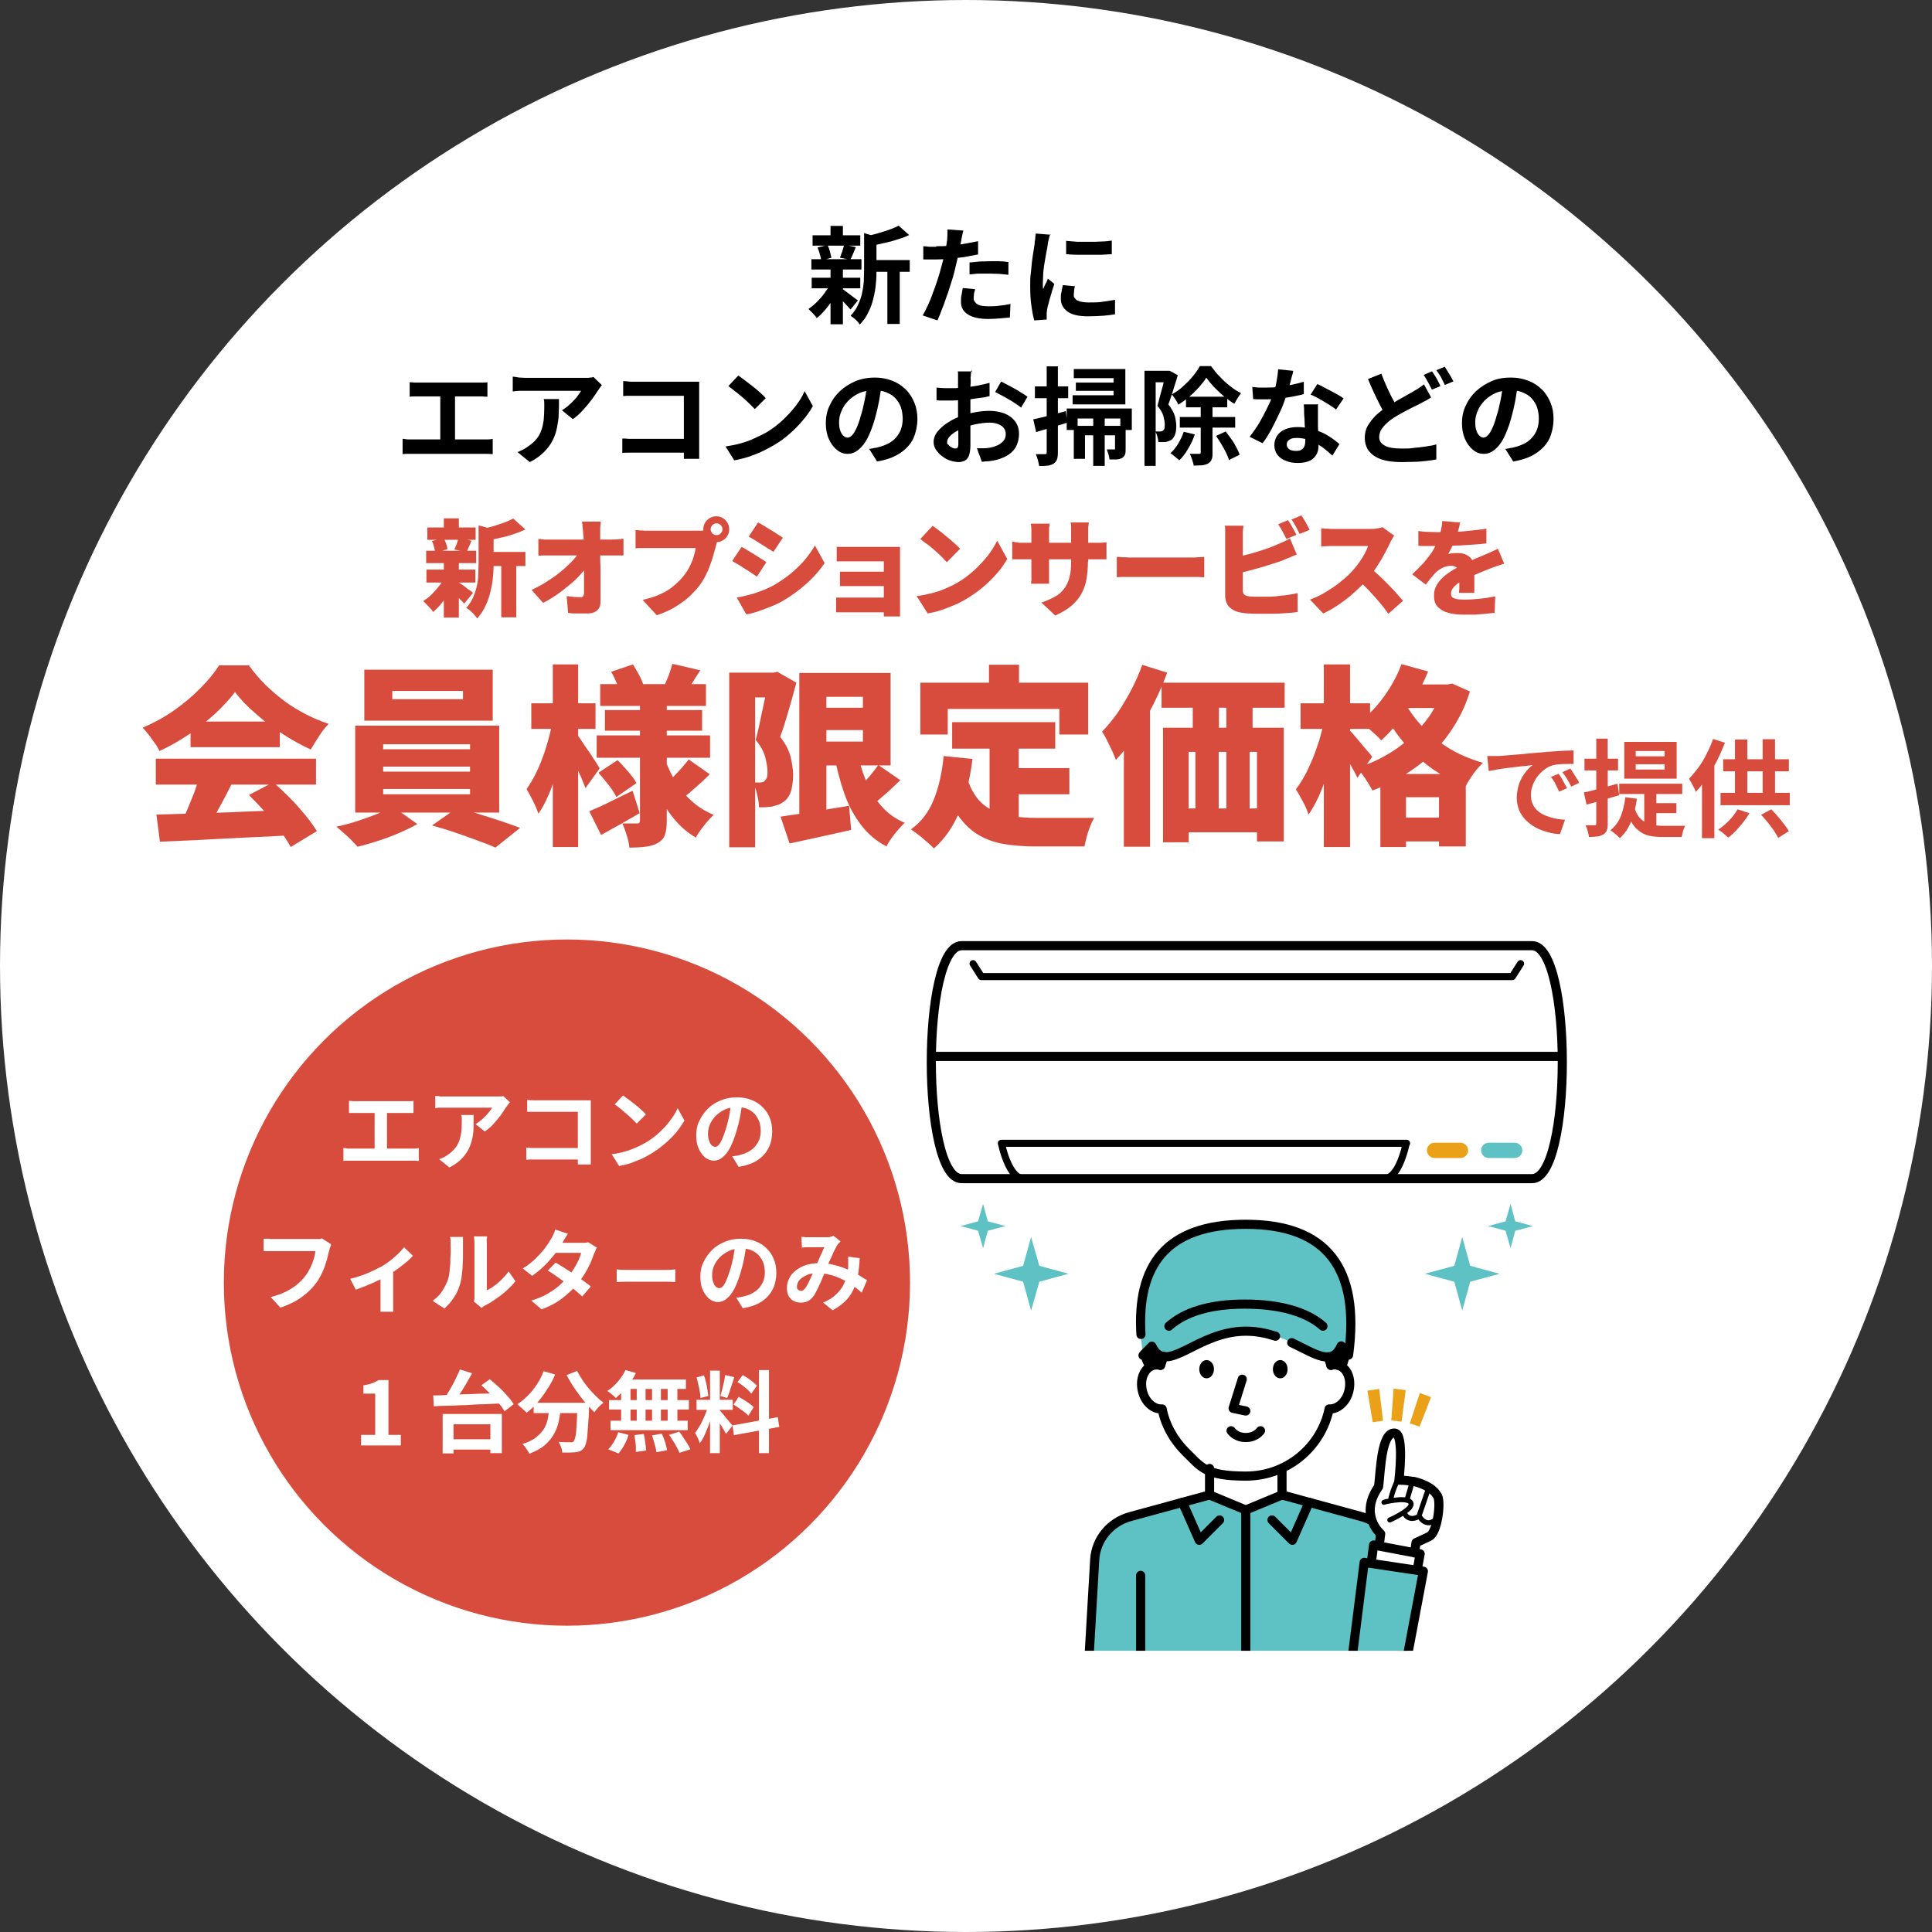 <?xml version="1.0" encoding="UTF-8"?>
<svg id="_レイヤー_2" xmlns="http://www.w3.org/2000/svg" xmlns:xlink="http://www.w3.org/1999/xlink" version="1.1" viewBox="0 0 656 656">
  <rect x="0" y="0" width="656" height="656" fill="#333333" stroke="none"/>
  <!-- Generator: Adobe Illustrator 29.0.1, SVG Export Plug-In . SVG Version: 2.1.0 Build 192)  -->
  <defs>
    <style>
      .st0, .st1, .st2, .st3, .st4 {
        fill: none;
      }

      .st1, .st2, .st3 {
        stroke-linecap: round;
        stroke-linejoin: round;
      }

      .st1, .st2, .st3, .st4 {
        stroke: #000;
      }

      .st1, .st4 {
        stroke-width: 3.1px;
      }

      .st5 {
        fill: #d84c3e;
      }

      .st6 {
        fill: #5ec1c4;
      }

      .st2 {
        stroke-width: 2.4px;
      }

      .st7 {
        clip-path: url(#clippath-1);
      }

      .st8 {
        clip-path: url(#clippath-3);
      }

      .st9 {
        clip-path: url(#clippath-2);
      }

      .st10 {
        fill: #eba117;
      }

      .st11 {
        fill: #fff;
      }

      .st3 {
        stroke-width: 1.7px;
      }

      .st12 {
        clip-path: url(#clippath);
      }

      .st4 {
        stroke-miterlimit: 10;
      }
    </style>
    <clipPath id="clippath">
      <rect class="st0" x="293.1" y="310.5" width="260.5" height="260.5"/>
    </clipPath>
    <clipPath id="clippath-1">
      <rect class="st0" x="359" y="407.2" width="136.5" height="153.3"/>
    </clipPath>
    <clipPath id="clippath-2">
      <rect class="st0" x="359" y="407.2" width="136.5" height="153.3"/>
    </clipPath>
    <clipPath id="clippath-3">
      <rect class="st0" x="359" y="407.2" width="136.5" height="153.3"/>
    </clipPath>
  </defs>
  <circle class="st11" cx="328" cy="328" r="328"/>
  <g id="_03">
    <g>
      <path d="M282,96.4l3,1.2c-.6,1.3-1.3,2.6-2.1,3.9-.8,1.3-1.7,2.5-2.7,3.7-1,1.1-1.9,2.1-2.9,2.8-.3-.5-.7-1-1.3-1.6-.6-.6-1.1-1.1-1.5-1.5.9-.6,1.9-1.4,2.8-2.3.9-.9,1.8-1.9,2.6-3,.8-1.1,1.5-2.1,2-3.2ZM275.5,88h17v3.5h-17v-3.5ZM275.6,94.3h16.5v3.6h-16.5v-3.6ZM275.9,79.9h16.2v3.5h-16.2v-3.5ZM277.7,84l3.3-.8c.3.6.6,1.4.8,2.2.2.8.4,1.5.5,2.1l-3.5,1c0-.6-.2-1.3-.4-2.1-.2-.8-.5-1.6-.8-2.3ZM282,76.7h4.2v4.8h-4.2v-4.8ZM282,91.3h4.2v18.8h-4.2v-18.8ZM285.8,98c.3.1.7.4,1.2.8.5.4,1.1.8,1.6,1.2.6.4,1.1.9,1.6,1.2.5.4.8.6,1.1.8l-2.5,3.1c-.3-.3-.7-.8-1.1-1.2-.4-.5-.9-1-1.4-1.5-.5-.5-1-1-1.5-1.4-.5-.5-.9-.8-1.2-1.1l2.3-1.9ZM286.7,83.1l3.9.8c-.3.8-.7,1.6-1,2.4-.3.8-.6,1.4-.9,1.9l-3.5-.7c.2-.4.3-.9.5-1.4.2-.5.4-1,.5-1.5.2-.5.3-1,.4-1.4ZM293.5,79.2l5,1.4c0,.3-.3.5-.9.6v10.6c0,1.3,0,2.8-.2,4.4-.1,1.6-.4,3.2-.8,4.9-.4,1.7-.9,3.3-1.7,4.8-.7,1.6-1.7,3-3,4.3-.2-.3-.4-.7-.8-1.1-.4-.4-.8-.8-1.2-1.1-.4-.3-.8-.6-1.1-.8,1.1-1.1,1.9-2.3,2.5-3.6.6-1.3,1.1-2.6,1.4-4,.3-1.4.5-2.7.6-4.1,0-1.4.1-2.7.1-3.9v-12.6ZM305.2,76.7l3.5,3.1c-1.2.6-2.6,1.1-4,1.5-1.4.5-2.9.9-4.4,1.2-1.5.3-2.9.7-4.3.9-.1-.5-.3-1-.6-1.7-.3-.6-.5-1.2-.8-1.6,1.3-.3,2.6-.6,3.9-1,1.3-.4,2.6-.8,3.7-1.2,1.2-.4,2.2-.9,3-1.3ZM295.4,88.3h13.5v4h-13.5v-4ZM301.3,90h4.2v20h-4.2v-20Z"/>
      <path d="M327.1,78.2c-.1.5-.3,1.1-.4,1.8-.1.7-.3,1.2-.3,1.6-.2.8-.4,1.8-.6,3-.3,1.2-.5,2.4-.8,3.7-.3,1.3-.6,2.6-.9,3.8-.3,1.3-.7,2.6-1.2,4.1s-.9,3-1.5,4.5c-.5,1.5-1,3-1.6,4.4-.5,1.4-1,2.6-1.5,3.7l-5-1.7c.5-.9,1.1-2,1.7-3.3.6-1.3,1.2-2.7,1.7-4.2.6-1.5,1.1-3,1.6-4.5.5-1.5.9-2.9,1.2-4.1.2-.8.5-1.7.7-2.6.2-.9.4-1.8.6-2.6.2-.8.3-1.6.5-2.4.1-.7.2-1.4.3-1.9,0-.7.1-1.3.1-2,0-.7,0-1.2,0-1.6l5.5.4ZM317.9,83.6c1.5,0,3,0,4.6-.2s3.2-.3,4.8-.6c1.6-.3,3.2-.6,4.8-.9v4.5c-1.5.3-3.1.6-4.8.9-1.7.2-3.3.4-5,.6-1.6.1-3.1.2-4.5.2s-1.6,0-2.3,0c-.7,0-1.4,0-2,0v-4.5c.8,0,1.6.2,2.3.2.7,0,1.4,0,2.1,0ZM331.1,98.2c-.1.5-.3,1-.4,1.6,0,.5-.1,1-.1,1.4s0,.7.3,1.1c.2.3.4.6.8.9.4.3.9.5,1.5.6.6.1,1.4.2,2.4.2s2.5,0,3.7-.2c1.2-.1,2.5-.3,3.8-.6l-.2,4.6c-1,.1-2.1.2-3.3.3-1.2.1-2.6.2-4,.2-3,0-5.3-.5-6.9-1.5-1.6-1-2.4-2.4-2.4-4.2s0-1.6.2-2.5c.1-.8.3-1.6.4-2.3l4.3.4ZM329.2,89.1c1,0,2.1-.2,3.3-.3,1.2,0,2.4-.1,3.6-.1s2.1,0,3.1,0c1.1,0,2.1.1,3.2.3v4.3c-1-.1-2-.2-3-.3-1.1,0-2.2-.1-3.3-.1s-2.4,0-3.5,0c-1.1,0-2.3.2-3.4.3v-4.2Z"/>
      <path d="M356.6,79.4c0,.2-.2.6-.3,1-.1.4-.2.9-.3,1.3-.1.4-.2.7-.2.9,0,.5-.2,1.2-.3,2-.2.8-.3,1.7-.5,2.7-.2,1-.3,2-.5,3-.1,1-.3,2-.3,3,0,1-.1,1.8-.1,2.5s0,.7,0,1.2c0,.4,0,.8.1,1.2.2-.4.3-.8.5-1.2.2-.4.4-.8.6-1.2.2-.4.4-.8.5-1.2l2.2,1.8c-.3,1-.7,2-1,3.2-.3,1.1-.7,2.2-.9,3.2-.3,1-.5,1.8-.6,2.5,0,.3,0,.6-.1.9,0,.3,0,.6,0,.8s0,.4,0,.7c0,.3,0,.5,0,.8l-4.2.3c-.4-1.2-.7-2.9-1-5-.3-2.1-.4-4.3-.4-6.8s0-2.7.2-4.1c.1-1.4.3-2.7.4-4,.2-1.3.3-2.5.5-3.5.2-1.1.3-1.9.4-2.6,0-.5.1-1.1.2-1.7,0-.6.1-1.2.2-1.8l5,.4ZM365,97.1c-.1.6-.3,1.1-.3,1.6,0,.5-.1.9-.1,1.4s0,.7.3,1.1c.2.3.5.6.9.8.4.2.9.4,1.5.5s1.4.2,2.3.2c1.6,0,3.1,0,4.5-.2s2.9-.4,4.5-.7v4.9c-1.1.2-2.4.4-3.9.5s-3.3.2-5.3.2c-3.1,0-5.4-.5-6.9-1.6s-2.3-2.5-2.3-4.3,0-1.4.2-2.2c.1-.8.3-1.6.5-2.5l4.1.4ZM362.1,81.8c1.1.1,2.3.2,3.7.3,1.4,0,2.8,0,4.2,0,1.4,0,2.8,0,4.1-.1,1.3,0,2.5-.2,3.4-.3v4.6c-1.1,0-2.3.2-3.6.2-1.3,0-2.7,0-4.1,0s-2.8,0-4.1,0-2.6-.1-3.7-.2v-4.6Z"/>
      <path d="M136.7,149c.6,0,1.2.2,1.8.2.6,0,1.2,0,1.8,0h23.7c.6,0,1.3,0,1.8,0,.6,0,1.1-.1,1.5-.2v5.2c-.5,0-1.1-.1-1.8-.1-.6,0-1.2,0-1.6,0h-23.7c-.5,0-1.1,0-1.7,0-.6,0-1.2,0-1.8.1v-5.2ZM139.1,129.8c.5,0,1,0,1.7.1.6,0,1.2,0,1.7,0h19.6c.6,0,1.1,0,1.7,0,.6,0,1.2,0,1.7-.1v4.9c-.5,0-1.1,0-1.7-.1-.6,0-1.2,0-1.7,0h-19.6c-.5,0-1.1,0-1.7,0-.7,0-1.2,0-1.7.1v-4.9ZM149.5,152v-19.4h5v19.4h-5Z"/>
      <path d="M204.5,130.6c-.2.2-.4.5-.7.9-.3.4-.5.7-.7,1-.6.9-1.3,2-2.2,3.2s-1.9,2.4-3,3.6-2.2,2.2-3.4,3l-3.7-3c.7-.4,1.4-.9,2.1-1.5.7-.6,1.3-1.2,1.9-1.8.6-.6,1.1-1.2,1.5-1.8.4-.6.8-1.1,1-1.5h-18.8c-.7,0-1.5,0-2.1,0-.7,0-1.4.1-2.3.2v-5c.7,0,1.4.2,2.2.3.7,0,1.5.1,2.2.1h19.4c.3,0,.7,0,1.2,0,.5,0,1,0,1.4-.1.5,0,.8-.1,1-.2l2.8,2.7ZM189.8,135.4c0,1.8,0,3.5-.1,5.1,0,1.7-.3,3.2-.6,4.8-.3,1.5-.8,3-1.5,4.3-.7,1.4-1.7,2.7-2.9,3.9-1.2,1.2-2.8,2.4-4.8,3.4l-4.2-3.4c.6-.2,1.2-.5,1.8-.8.6-.3,1.3-.7,1.9-1.2,1.2-.8,2.1-1.6,2.8-2.5.7-.9,1.3-1.9,1.6-2.9.4-1,.6-2.2.8-3.4.1-1.2.2-2.6.2-4s0-1.1,0-1.6c0-.5,0-1.1-.2-1.6h5.2Z"/>
      <path d="M211.3,148.9c.6,0,1.3,0,2.1.1.8,0,1.6,0,2.4,0h19.4v4.7h-19.3c-.7,0-1.5,0-2.4,0-.9,0-1.7,0-2.2.1v-5.1ZM211.7,129.4c.7,0,1.4.1,2.3.2.8,0,1.6,0,2.2,0h18.1c.5,0,1.1,0,1.7,0,.6,0,1.1,0,1.4,0,0,.4,0,.9,0,1.6,0,.6,0,1.2,0,1.7v18.6c0,.6,0,1.4,0,2.2,0,.8,0,1.5,0,2.1h-5.2c0-.5,0-1.1,0-1.7,0-.6,0-1.3,0-1.9v-17.8h-16.2c-.8,0-1.6,0-2.4,0-.9,0-1.5,0-2,.1v-5Z"/>
      <path d="M246.3,151.6c1.9-.3,3.6-.6,5.3-1.1,1.7-.5,3.2-1,4.6-1.7,1.4-.6,2.7-1.3,3.9-1.9,2-1.2,3.9-2.6,5.6-4.2,1.7-1.6,3.2-3.2,4.5-4.9,1.3-1.7,2.3-3.3,3-5l2.8,5.1c-.9,1.6-2,3.2-3.4,4.8-1.3,1.6-2.8,3.1-4.5,4.6-1.7,1.5-3.5,2.8-5.4,3.9-1.2.7-2.5,1.4-4,2.1-1.4.7-2.9,1.2-4.5,1.8-1.6.5-3.2.9-4.9,1.2l-3-4.8h0ZM250.8,127.6c.6.4,1.4,1,2.2,1.6.8.6,1.7,1.3,2.6,2,.9.7,1.7,1.4,2.5,2.1.8.7,1.4,1.3,1.9,1.9l-3.7,3.7c-.5-.5-1.1-1.1-1.8-1.8-.7-.7-1.5-1.4-2.4-2.2-.9-.7-1.7-1.5-2.6-2.1-.8-.7-1.6-1.2-2.2-1.7l3.4-3.6h0Z"/>
      <path d="M299.4,130.3c-.2,1.8-.6,3.8-.9,5.8-.4,2.1-.9,4.2-1.5,6.3-.7,2.4-1.5,4.5-2.4,6.3-.9,1.8-2,3.1-3.1,4-1.1.9-2.3,1.4-3.7,1.4s-2.5-.4-3.7-1.4c-1.1-.9-2-2.1-2.7-3.7-.7-1.6-1-3.4-1-5.4s.4-4.1,1.3-5.9c.8-1.8,2-3.5,3.5-4.9,1.5-1.4,3.3-2.5,5.3-3.4,2-.8,4.2-1.2,6.5-1.2s4.2.4,6,1.1c1.8.7,3.3,1.7,4.6,3,1.3,1.3,2.2,2.8,2.9,4.5.7,1.7,1,3.5,1,5.5s-.5,4.8-1.5,6.8c-1,2-2.6,3.6-4.6,4.9-2,1.3-4.6,2.2-7.6,2.7l-2.7-4.3c.7,0,1.3-.2,1.8-.3.5,0,1-.2,1.5-.3,1.2-.3,2.2-.7,3.2-1.2,1-.5,1.9-1.2,2.6-2,.7-.8,1.3-1.7,1.7-2.8.4-1.1.6-2.3.6-3.6s-.2-2.7-.6-3.9c-.4-1.2-1.1-2.2-1.9-3.1-.8-.9-1.9-1.5-3.1-2-1.2-.5-2.6-.7-4.1-.7s-3.6.3-5.1,1c-1.5.7-2.7,1.6-3.7,2.6-1,1.1-1.8,2.2-2.3,3.5-.5,1.2-.8,2.4-.8,3.6s.1,2.2.4,3c.3.8.6,1.4,1.1,1.8s.9.6,1.4.6,1-.3,1.5-.8c.5-.5,1-1.3,1.5-2.4.5-1.1,1-2.4,1.4-4,.6-1.7,1-3.6,1.4-5.5.4-2,.7-3.9.8-5.8h4.9Z"/>
      <path d="M329.8,125.7c0,.2,0,.5-.1.9s0,.8-.1,1.2,0,.8,0,1.1c0,.7,0,1.5-.1,2.3s0,1.7,0,2.6c0,.9,0,1.8,0,2.6,0,.9,0,1.8,0,2.6s0,2.1,0,3.3c0,1.2,0,2.4,0,3.5s0,2.2,0,3.2c0,1,0,1.7,0,2.2,0,1.5-.2,2.6-.5,3.5-.3.8-.8,1.4-1.4,1.7-.6.3-1.3.5-2.1.5s-1.8-.2-2.8-.5c-1-.3-1.9-.8-2.8-1.5-.9-.6-1.5-1.4-2.1-2.2-.5-.8-.8-1.7-.8-2.7s.4-2.3,1.3-3.4c.9-1.1,2-2.2,3.5-3.1,1.5-1,3-1.7,4.7-2.3,1.6-.6,3.3-1,5-1.3,1.7-.3,3.2-.4,4.6-.4s3.5.3,5,.9,2.7,1.5,3.6,2.7c.9,1.2,1.3,2.6,1.3,4.2s-.3,2.7-.8,3.9c-.5,1.2-1.4,2.2-2.5,3-1.2.9-2.7,1.5-4.6,2-.8.2-1.6.3-2.4.4-.8,0-1.6.1-2.3.2l-1.7-4.6c.8,0,1.6,0,2.4,0,.8,0,1.4-.1,2.1-.2,1-.2,1.9-.5,2.7-.9.8-.4,1.4-.9,1.9-1.5.5-.6.7-1.4.7-2.2s-.2-1.5-.7-2.1c-.4-.6-1.1-1-1.9-1.3-.8-.3-1.7-.5-2.8-.5-1.5,0-3,.2-4.6.5-1.5.3-3,.7-4.4,1.3-1.1.4-2,.9-2.8,1.4s-1.5,1.1-2,1.7c-.5.6-.7,1.1-.7,1.7s0,.6.3.8.4.5.7.7c.3.2.6.3.9.5.3.1.6.2.8.2.3,0,.6-.1.8-.3.2-.2.3-.6.3-1.2s0-1.6,0-2.8,0-2.6-.1-4.1c0-1.5,0-3,0-4.4s0-2,0-3.1c0-1,0-2,0-3s0-1.8,0-2.5c0-.7,0-1.3,0-1.7s0-.6,0-1c0-.4,0-.8,0-1.2,0-.4,0-.7-.1-.9h5ZM318,131.6c1.1.1,2,.2,2.8.2.8,0,1.5,0,2.2,0,.9,0,2,0,3.1-.1,1.1,0,2.3-.2,3.5-.4,1.2-.2,2.3-.3,3.4-.6,1.1-.2,2.1-.5,3-.7v4.5c-.9.2-2,.5-3.2.6-1.2.2-2.4.3-3.5.5-1.2.1-2.3.3-3.4.3-1.1,0-2,.1-2.8.1-1.2,0-2.2,0-3,0-.8,0-1.5,0-2.1-.1v-4.4ZM340,129.6c.9.4,1.9,1,3.1,1.6s2.2,1.2,3.3,1.9c1,.6,1.9,1.2,2.5,1.6l-2.2,3.7c-.5-.4-1-.8-1.8-1.3-.7-.5-1.5-1-2.4-1.5-.9-.5-1.7-1-2.5-1.4-.8-.4-1.5-.8-2.1-1.1l2-3.5Z"/>
      <path d="M350.8,142.4c1.4-.3,3.1-.7,5.1-1.2,2-.5,4-1.1,6-1.6l.5,3.9c-1.8.6-3.6,1.1-5.5,1.7s-3.6,1-5.1,1.5l-.9-4.1ZM351.4,131.2h11.3v4h-11.3v-4ZM355.2,124.4h4v29.2c0,1-.1,1.8-.3,2.4-.2.6-.6,1-1.1,1.4-.5.3-1.2.6-2,.7-.8.1-1.8.2-3,.1,0-.5-.2-1.2-.4-2s-.5-1.5-.7-2c.7,0,1.3,0,1.9,0,.6,0,1,0,1.2,0,.2,0,.4,0,.5-.1,0,0,.1-.2.1-.5v-29.2ZM362.2,138.7h22.1v7.3h-3.9v-3.9h-14.5v3.9h-3.7v-7.3ZM364.6,125.3h17.5v12h-17.9v-3.1h13.9v-5.8h-13.5v-3.1ZM364.6,144.6h15.8v3.2h-12v8h-3.8v-11.2ZM365.3,129.9h15.1v2.8h-15.1v-2.8ZM371.2,142h3.9v16.2h-3.9v-16.2ZM378.5,144.6h3.7v7.7c0,.8,0,1.5-.2,2-.2.5-.5.9-1,1.2-.6.3-1.2.5-1.9.5-.7,0-1.5,0-2.4,0,0-.5-.2-1.1-.3-1.7-.2-.6-.4-1.2-.6-1.7.5,0,1,0,1.5,0h1c.2,0,.3,0,.3,0s0-.2,0-.3v-7.6Z"/>
      <path d="M388.6,125.9h8.5v3.9h-4.7v28.4h-3.8v-32.3ZM395.8,125.9h1.3c0-.1,2.8,1.5,2.8,1.5-.3,1-.6,2.1-1,3.3-.4,1.2-.7,2.3-1.1,3.5-.4,1.1-.7,2.2-1.1,3.1,1.1,1.4,1.8,2.7,2.2,3.9.3,1.2.5,2.4.5,3.4s-.1,2.1-.4,2.9c-.3.8-.7,1.4-1.2,1.8-.3.2-.6.3-1,.5-.3.1-.7.2-1.1.3-.7,0-1.5,0-2.4,0,0-.5-.1-1.1-.3-1.8-.2-.7-.4-1.3-.7-1.8.3,0,.6,0,.9,0h.7c.4,0,.8-.1,1-.3.2-.2.4-.4.5-.8,0-.3.1-.8.1-1.3,0-.8-.2-1.8-.5-2.9-.3-1.1-1-2.2-2-3.4.2-.8.5-1.7.7-2.7.3-1,.5-1.9.8-2.9.3-1,.5-1.9.7-2.8.2-.9.4-1.6.5-2.1v-1.3ZM401.9,146.6l3.8.9c-.6,1.7-1.3,3.3-2.3,4.9-.9,1.6-1.9,2.9-3,3.9-.2-.2-.5-.5-.9-.8-.4-.3-.8-.6-1.1-.9-.4-.3-.7-.6-1-.7,1-.9,1.9-2,2.6-3.2.8-1.3,1.4-2.6,1.9-4ZM409.6,128.2c-.6,1.1-1.5,2.1-2.5,3.3-1,1.1-2.1,2.2-3.3,3.2-1.2,1-2.4,1.9-3.7,2.7-.2-.5-.5-1.1-1-1.8s-.8-1.2-1.2-1.7c1.3-.7,2.6-1.6,3.8-2.7s2.3-2.2,3.3-3.4,1.8-2.4,2.4-3.5h3.8c.9,1.2,1.8,2.5,3,3.6,1.1,1.2,2.3,2.3,3.5,3.2,1.2,1,2.5,1.8,3.7,2.4-.4.5-.8,1.1-1.2,1.7-.4.7-.8,1.3-1.1,1.9-1.2-.7-2.4-1.6-3.6-2.6-1.2-1-2.3-2.1-3.4-3.2-1-1.1-1.9-2.2-2.7-3.3ZM400.6,141.6h18.8v3.6h-18.8v-3.6ZM402.7,134.7h14v3.6h-14v-3.6ZM407.6,136.6h4.1v17.1c0,1,0,1.7-.3,2.3-.2.6-.6,1-1.2,1.4-.6.3-1.3.5-2.1.6-.8,0-1.8.1-2.8.1,0-.6-.3-1.2-.5-2-.3-.8-.5-1.4-.8-2,.7,0,1.3,0,1.9,0h1.2c.2,0,.4,0,.5-.1,0,0,.1-.2.1-.4v-17.1ZM412.9,148l3.3-1.5c.6.8,1.2,1.7,1.9,2.6s1.2,1.9,1.7,2.8c.5.9.9,1.8,1.1,2.5l-3.6,1.8c-.2-.7-.5-1.5-1-2.5s-1-1.9-1.6-2.9c-.6-1-1.2-1.9-1.8-2.8Z"/>
      <path d="M439.1,126c-.1.6-.3,1.4-.6,2.3-.2,1-.5,2-.8,3-.3,1.1-.6,2.1-1,3.1-.5,1.7-1.2,3.6-2.1,5.5s-1.8,3.8-2.8,5.7c-1,1.8-2,3.5-3.1,4.9l-4.4-2.2c.8-1,1.6-2.1,2.4-3.3s1.5-2.5,2.2-3.8c.7-1.3,1.3-2.5,1.9-3.8.6-1.2,1-2.3,1.4-3.3.5-1.3.9-2.7,1.2-4.3.3-1.6.5-3.1.6-4.4l5,.5ZM425.1,131.4c.8,0,1.6.2,2.5.2.9,0,1.7,0,2.3,0,1.5,0,3,0,4.5-.3,1.5-.2,3-.4,4.4-.7,1.4-.3,2.7-.6,3.9-1v4.2c-.9.3-2.1.5-3.5.8s-2.9.5-4.5.7c-1.6.2-3.1.3-4.7.3s-1.5,0-2.2,0-1.5,0-2.3-.1l-.3-4.2ZM447.5,137.2c0,.8,0,1.5,0,2.3,0,.8,0,1.5,0,2.3,0,.6,0,1.3,0,2.1,0,.9,0,1.8.1,2.7,0,.9,0,1.8.1,2.7,0,.9,0,1.5,0,2,0,1.1-.2,2.1-.7,3s-1.2,1.6-2.2,2.1c-1,.5-2.4.8-4.1.8s-2.8-.2-4-.7c-1.2-.4-2.2-1.1-2.9-2-.7-.9-1.1-2-1.1-3.3s.3-2.2.9-3.2c.6-.9,1.5-1.7,2.7-2.2,1.2-.5,2.6-.8,4.3-.8s4.1.3,5.8.9c1.8.6,3.4,1.3,4.8,2.2s2.6,1.8,3.6,2.7l-2.4,3.9c-.6-.6-1.4-1.2-2.2-1.9-.8-.7-1.8-1.4-2.8-2-1-.6-2.1-1.1-3.3-1.5-1.2-.4-2.5-.6-3.8-.6s-1.9.2-2.5.6c-.6.4-.9.9-.9,1.6s.3,1.2.8,1.6c.5.4,1.3.6,2.3.6s1.5-.1,1.9-.4c.5-.3.8-.7,1-1.2.2-.5.3-1.1.3-1.7s0-1.3,0-2.3c0-1-.1-2.1-.2-3.3,0-1.2-.1-2.4-.2-3.7,0-1.2,0-2.3-.1-3.2h4.5ZM453.7,139.1c-.7-.6-1.6-1.2-2.6-1.8-1-.6-2.1-1.3-3.2-1.9-1.1-.6-2-1.1-2.9-1.4l2.3-3.6c.6.3,1.4.6,2.2,1.1.8.4,1.7.9,2.5,1.3s1.6.9,2.4,1.3c.7.4,1.3.8,1.8,1.2l-2.6,3.8Z"/>
      <path d="M485.9,135c-.6.3-1.2.7-1.7,1-.6.3-1.2.6-1.9,1-.7.4-1.6.8-2.6,1.3-1,.5-2,1-3.1,1.6-1.1.6-2.2,1.2-3.3,1.9-1.5,1-2.7,2-3.6,3.1-.9,1.1-1.4,2.2-1.4,3.5s.6,2.2,1.9,2.9c1.2.7,3.1,1,5.7,1s2.5,0,4-.2c1.4-.1,2.8-.3,4.2-.5,1.4-.2,2.6-.4,3.6-.7v5.1c-1.1.2-2.2.4-3.4.5-1.2.1-2.5.3-3.8.3-1.4,0-2.8.1-4.4.1s-3.4-.1-5-.4c-1.5-.3-2.9-.7-4-1.4-1.1-.6-2-1.5-2.7-2.5-.6-1.1-1-2.4-1-3.9s.3-2.9,1-4.1,1.6-2.4,2.7-3.5c1.2-1.1,2.4-2.1,3.9-3,1.2-.7,2.3-1.4,3.4-2.1,1.1-.6,2.2-1.2,3.2-1.8s1.9-1,2.6-1.5c.7-.4,1.3-.7,1.8-1.1.5-.3,1-.7,1.5-1.1l2.3,4.2ZM469,126.8c.6,1.6,1.2,3.1,1.9,4.6s1.3,2.9,2,4.1c.7,1.3,1.3,2.4,1.8,3.4l-4.1,2.4c-.6-1.1-1.3-2.3-2-3.7-.7-1.4-1.4-2.8-2.1-4.3-.7-1.5-1.4-3.1-2-4.6l4.5-1.8ZM486.3,126.2c.3.4.6.9,1,1.5.4.6.7,1.2,1,1.8.3.6.6,1.1.8,1.6l-2.9,1.2c-.4-.7-.8-1.6-1.3-2.5-.5-.9-1-1.8-1.5-2.5l2.8-1.2ZM490.6,124.6c.3.5.6,1,1,1.6.4.6.7,1.2,1.1,1.8.3.6.6,1.1.8,1.5l-2.9,1.2c-.4-.8-.8-1.6-1.3-2.6-.5-.9-1.1-1.7-1.6-2.4l2.9-1.2Z"/>
      <path d="M515.4,130.3c-.2,1.8-.6,3.8-.9,5.8-.4,2.1-.9,4.2-1.5,6.3-.7,2.4-1.5,4.5-2.4,6.3-.9,1.8-2,3.1-3.1,4-1.1.9-2.3,1.4-3.7,1.4s-2.5-.4-3.7-1.4c-1.1-.9-2-2.1-2.7-3.7s-1-3.4-1-5.4.4-4.1,1.3-5.9c.8-1.8,2-3.5,3.5-4.9,1.5-1.4,3.3-2.5,5.3-3.4s4.2-1.2,6.5-1.2,4.2.4,6,1.1c1.8.7,3.3,1.7,4.6,3,1.3,1.3,2.2,2.8,2.9,4.5.7,1.7,1,3.5,1,5.5s-.5,4.8-1.5,6.8c-1,2-2.6,3.6-4.6,4.9-2,1.3-4.6,2.2-7.6,2.7l-2.7-4.3c.7,0,1.3-.2,1.8-.3.5,0,1-.2,1.5-.3,1.2-.3,2.2-.7,3.2-1.2,1-.5,1.9-1.2,2.6-2s1.3-1.7,1.7-2.8.6-2.3.6-3.6-.2-2.7-.6-3.9c-.4-1.2-1.1-2.2-1.9-3.1-.8-.9-1.9-1.5-3.1-2-1.2-.5-2.6-.7-4.1-.7s-3.6.3-5.1,1-2.7,1.6-3.7,2.6c-1,1.1-1.8,2.2-2.3,3.5-.5,1.2-.8,2.4-.8,3.6s.1,2.2.4,3c.3.8.6,1.4,1.1,1.8.4.4.9.6,1.3.6s1-.3,1.5-.8c.5-.5,1-1.3,1.5-2.4.5-1.1,1-2.4,1.4-4,.6-1.7,1-3.6,1.4-5.5.4-2,.7-3.9.8-5.8h4.9Z"/>
    </g>
    <g>
      <path class="st5" d="M79.9,234.8c-1.7,2.4-4,4.8-6.6,7.3-2.7,2.5-5.7,4.8-8.9,7.1-3.3,2.2-6.7,4.2-10.3,5.8-.3-.8-.8-1.7-1.5-2.6s-1.3-1.9-2.1-2.9c-.7-.9-1.4-1.8-2.1-2.4,3.7-1.6,7.3-3.5,10.7-5.9,3.4-2.4,6.4-4.9,9-7.6,2.7-2.7,4.8-5.3,6.3-7.7h10.1c1.7,2.4,3.6,4.6,5.7,6.7,2.1,2,4.3,3.9,6.6,5.6,2.3,1.7,4.7,3.1,7.2,4.4,2.5,1.3,5,2.3,7.6,3.2-1.2,1.2-2.3,2.6-3.3,4.2-1,1.6-2,3.1-2.8,4.5-3.2-1.5-6.5-3.3-9.7-5.4-3.3-2.1-6.3-4.4-9.1-6.9-2.8-2.4-5.1-4.8-6.9-7.2ZM52.9,257.6h54.4v8.8h-54.4s0-8.8,0-8.8ZM53,276.6c4-.1,8.5-.3,13.6-.4,5.1-.2,10.5-.3,16.1-.6,5.6-.2,11.1-.4,16.5-.7l-.3,8.7c-5.2.3-10.5.6-15.9.8-5.4.3-10.5.5-15.4.8-4.9.2-9.3.4-13.3.6,0,0-1.2-9.3-1.2-9.3ZM67.7,263.4l10.9,2.9c-1,2-2,4-3.1,6-1.1,2-2.1,3.9-3.2,5.7-1,1.8-2,3.4-2.9,4.8l-8.3-2.7c.8-1.6,1.7-3.3,2.5-5.2.8-1.9,1.6-3.9,2.4-5.9.7-2,1.3-3.9,1.7-5.6ZM64.7,245h30.3v8.7h-30.3v-8.7ZM84.4,270l8.4-4.4c1.9,1.7,3.8,3.5,5.7,5.4,1.9,1.9,3.6,3.9,5.2,5.8,1.6,2,2.9,3.8,3.9,5.4l-8.9,5.4c-.9-1.7-2.1-3.5-3.6-5.6-1.5-2.1-3.2-4.2-5.1-6.3-1.9-2.1-3.7-4-5.5-5.8Z"/>
      <path class="st5" d="M133.4,273.9l8.3,5.9c-1.7,1-3.8,2-6.1,3-2.3,1-4.7,1.9-7.2,2.7-2.5.8-4.8,1.5-7,2-.9-1-2-2.2-3.4-3.5-1.4-1.3-2.7-2.4-3.8-3.3,2.3-.5,4.7-1.1,7.1-1.9,2.4-.8,4.7-1.6,6.9-2.5,2.2-.9,3.9-1.8,5.3-2.6ZM120.6,246.4h48.9v29.5h-48.9s0-29.5,0-29.5ZM123.7,227.4h43.6v17.3h-43.6s0-17.3,0-17.3ZM130.1,252.7v1.7h29.5v-1.7h-29.5ZM130.1,260.3v1.7h29.5v-1.7h-29.5ZM130.1,267.9v1.8h29.5v-1.8h-29.5ZM133.2,234.6v2.8h24v-2.8h-24ZM146.8,280.2l8.4-5.9c2.4.6,4.8,1.3,7.4,2.1,2.6.8,5.1,1.6,7.5,2.4,2.4.8,4.6,1.6,6.5,2.3l-8.4,6.7c-1.7-.8-3.8-1.6-6.3-2.5-2.4-.9-5-1.8-7.6-2.7-2.6-.9-5.1-1.6-7.5-2.3Z"/>
      <path class="st5" d="M187.5,245l5.1,1.8c-.4,2.6-1,5.2-1.6,8-.7,2.8-1.4,5.5-2.2,8.1-.8,2.7-1.7,5.1-2.7,7.4-1,2.3-2.1,4.3-3.3,6-.4-1.3-1-2.7-1.8-4.3-.8-1.6-1.6-3-2.2-4.1,1-1.4,2-3,2.9-4.8.9-1.8,1.8-3.8,2.5-5.8.8-2,1.4-4.1,2-6.2.6-2.1,1-4.1,1.4-6ZM180.4,238.8h21.8v8.7h-21.8v-8.7ZM187.7,225.6h8.6v62h-8.6v-62ZM195.9,249.3c.3.4.9,1.2,1.6,2.3.7,1.1,1.5,2.3,2.4,3.5.8,1.3,1.6,2.4,2.3,3.5.7,1.1,1.2,1.9,1.4,2.3l-4.8,6.7c-.4-1-.9-2.2-1.4-3.5-.6-1.3-1.2-2.7-1.9-4.1-.7-1.4-1.3-2.7-1.9-3.9-.6-1.2-1.2-2.3-1.6-3.1l3.9-3.7ZM200,275.5c1.9-.8,4.2-1.8,6.8-3.1,2.6-1.3,5.3-2.6,8-3.9l2.4,7.6c-2.1,1.2-4.3,2.5-6.6,3.8-2.3,1.3-4.5,2.5-6.5,3.6l-4-8ZM202.6,249.7h38.5v7.6h-38.5v-7.6ZM203.3,262.3l6.4-4.2c1.1,1.1,2.3,2.4,3.6,3.9,1.2,1.4,2.2,2.7,2.8,3.9l-6.8,4.7c-.6-1.1-1.4-2.5-2.6-4-1.2-1.5-2.3-2.9-3.4-4.1ZM203.8,232.3h35.9v7.4h-35.9v-7.4ZM205.4,241.1h33v7h-33v-7ZM207.5,228.1l7.4-2.5c.7,1.1,1.4,2.3,2.1,3.6.7,1.3,1.2,2.5,1.5,3.5l-7.9,2.8c-.2-1-.6-2.2-1.2-3.6-.6-1.4-1.2-2.7-1.9-3.8ZM217.3,237.3h9.1v41.3c0,2-.2,3.6-.6,4.8-.4,1.2-1.2,2.1-2.4,2.8-1.2.7-2.6,1.1-4.2,1.3-1.6.2-3.4.3-5.5.3-.1-1.2-.4-2.6-.9-4.2-.5-1.6-1-3-1.5-4,.9,0,1.9,0,2.9,0,1,0,1.7,0,2.1,0s.7,0,.8-.3c.2-.2.2-.4.2-.8v-41.3ZM225.9,258.1c1,2.7,2.2,5.3,3.7,7.7,1.5,2.4,3.3,4.5,5.5,6.4,2.1,1.9,4.5,3.3,7.2,4.5-.6.6-1.3,1.3-2.1,2.2-.8.9-1.5,1.9-2.2,2.8-.7,1-1.3,1.8-1.7,2.7-2.8-1.6-5.2-3.7-7.3-6.2-2.1-2.5-3.9-5.3-5.4-8.5-1.5-3.2-2.8-6.6-3.8-10.2l6.1-1.4ZM228.3,225.4l9.5,2.2c-1,1.5-1.9,2.9-2.7,4.2-.8,1.3-1.6,2.4-2.2,3.3l-7.4-2.1c.5-1.1,1-2.4,1.6-3.8.5-1.4.9-2.7,1.2-3.8ZM233.9,257.9l7.1,5c-1.5,1.5-3,2.9-4.6,4.3-1.6,1.4-3,2.6-4.3,3.6l-6.1-4.6c.8-.7,1.7-1.5,2.7-2.5,1-1,1.9-2,2.8-3s1.7-2,2.4-2.9Z"/>
      <path class="st5" d="M247.5,228.4h16.1v8.4h-7.2v50.9h-8.8v-59.3h0ZM261,228.4h1.6l1.3-.3,6.5,3.7c-.5,2-1.1,4-1.7,6.2-.6,2.2-1.3,4.4-1.9,6.5-.6,2.1-1.3,4-1.9,5.7,1.9,2.4,3.1,4.8,3.6,7,.5,2.2.8,4.2.8,6s-.3,4.3-.8,5.7c-.5,1.4-1.3,2.6-2.5,3.4-.6.4-1.2.8-1.9,1-.7.2-1.4.4-2.1.6-.6,0-1.2.1-2,.2-.8,0-1.5,0-2.3,0,0-1.2-.2-2.6-.6-4.2-.3-1.6-.8-3-1.5-4.2.5,0,.9,0,1.3,0h1c.3,0,.7,0,.9-.1.3,0,.6-.2.8-.4.3-.3.6-.7.8-1.2.2-.5.2-1.3.2-2.1,0-1.4-.3-3-.8-4.9-.5-1.9-1.6-3.8-3.2-5.8.4-1.4.8-3.1,1.2-5,.4-1.9.8-3.8,1.2-5.6.4-1.9.8-3.7,1.1-5.3.3-1.6.6-2.9.8-3.9v-2.9ZM264.9,277.3c2-.3,4.2-.6,6.8-1,2.5-.4,5.2-.8,8.1-1.3,2.8-.5,5.7-.9,8.5-1.4l.7,8.2c-3.6.8-7.2,1.6-10.8,2.4-3.7.8-7,1.5-10.1,2.2l-3.1-9.2ZM271.4,228.5h9.2v51.4h-9.2v-51.4ZM276.7,228.5h25.7v31.4h-25.7v-8.1h16.3v-15.2h-16.3v-8.1ZM276.7,240.3h21.5v7.6h-21.5v-7.6ZM290.9,254.5c.7,3.8,1.8,7.3,3.1,10.5,1.3,3.2,3,6.1,5.2,8.6,2.1,2.5,4.8,4.4,8,5.8-.7.6-1.4,1.4-2.2,2.3-.8.9-1.6,1.9-2.3,2.9-.7,1-1.3,1.9-1.7,2.8-3.6-1.9-6.5-4.4-8.8-7.5-2.3-3.1-4.2-6.6-5.6-10.7-1.4-4.1-2.6-8.6-3.5-13.5l7.8-1.2ZM298.3,259.8l7.4,5.1c-1.8,1.7-3.6,3.5-5.5,5.1-1.9,1.7-3.6,3.1-5.1,4.2l-5.9-4.4c1-.9,2-1.9,3.1-3,1.1-1.1,2.2-2.3,3.2-3.5,1-1.2,1.9-2.4,2.7-3.5Z"/>
      <path class="st5" d="M320.3,256.7l9.9,1c-.8,6.7-2.3,12.6-4.4,17.8-2.1,5.2-5,9.3-8.7,12.6-.5-.6-1.3-1.3-2.2-2.1-1-.8-1.9-1.7-3-2.5-1-.8-1.9-1.4-2.6-1.9,3.5-2.5,6.1-5.9,7.8-10.2,1.7-4.3,2.8-9.2,3.3-14.6ZM312.5,231.8h57v17.6h-9.8v-8.7h-37.9v8.7h-9.3v-17.6ZM328.5,264.7c1,2.8,2.2,5,3.7,6.8,1.5,1.7,3.3,3,5.3,3.9,2,.9,4.2,1.5,6.6,1.8,2.4.3,4.9.5,7.5.5h7.3c1.5,0,3,0,4.6,0,1.5,0,3,0,4.4,0,1.4,0,2.6,0,3.6,0-.4.7-.9,1.7-1.3,2.8s-.9,2.3-1.2,3.6c-.3,1.2-.6,2.3-.8,3.3h-17c-3.7,0-7.1-.3-10.2-.8-3.1-.5-5.9-1.5-8.4-2.9-2.5-1.4-4.7-3.4-6.7-6-2-2.6-3.6-6-5-10.2l7.8-2.5ZM323.3,245.2h35v9h-35v-9ZM335.8,225.7h10.2v12.7h-10.2v-12.7ZM336,250.6h9.9v30.7l-9.9-1.2v-29.5ZM341,260.8h22.1v8.9h-22.1v-8.9Z"/>
      <path class="st5" d="M387.7,225.7l8.6,2.7c-1.3,3.6-2.9,7.2-4.7,10.8-1.9,3.7-3.8,7.1-6,10.3-2.1,3.2-4.4,6.1-6.7,8.5-.3-.7-.7-1.7-1.2-2.9-.6-1.2-1.2-2.4-1.8-3.7-.6-1.2-1.2-2.2-1.7-3,1.8-1.8,3.6-4,5.3-6.4,1.7-2.5,3.2-5.1,4.7-7.9,1.4-2.8,2.7-5.6,3.7-8.5ZM381.6,244.6l8.9-8.9v51.8h-8.9v-43ZM394.4,231.8h41.8v8.5h-41.8v-8.5ZM394.9,247.1h41v38.6h-9.1v-30.4h-23.2v30.7h-8.7v-39ZM398.8,274.5h34.7v8.1h-34.7v-8.1ZM405,232.9h8.9v20.3h-8.9v-20.3ZM405.9,253.2h7.9v27.6h-7.9v-27.6ZM416.4,232.8h8.9v20.3h-8.9v-20.3ZM416.4,253.1h7.9v27.6h-7.9v-27.6Z"/>
      <path class="st5" d="M449.4,245l5.3,1.8c-.5,2.6-1.1,5.3-1.7,8.1-.7,2.8-1.5,5.5-2.4,8.2-.9,2.7-1.9,5.2-2.9,7.5-1.1,2.3-2.2,4.3-3.4,6-.4-1.3-1-2.8-1.9-4.4-.9-1.7-1.7-3.1-2.4-4.2,1.1-1.4,2.1-3,3.1-4.8,1-1.8,1.8-3.8,2.7-5.8.8-2,1.5-4.1,2.2-6.2.6-2.1,1.1-4.1,1.5-6.1ZM441.6,238.8h23.6v8.7h-23.6v-8.7ZM449.5,225.6h8.9v62h-8.9v-62ZM458.2,248c.4.3,1,.9,1.7,1.8.7.8,1.5,1.7,2.3,2.7.8,1,1.6,1.9,2.3,2.7.7.8,1.2,1.4,1.4,1.8l-5,7.1c-.4-.9-.9-1.8-1.5-2.9-.6-1.1-1.2-2.2-1.9-3.4-.7-1.2-1.3-2.3-1.9-3.3s-1.2-1.9-1.7-2.6l4.1-3.9ZM489.9,232.4h1.6l1.6-.3,6,2.7c-1.3,4.2-3.1,8.1-5.3,11.6-2.2,3.5-4.6,6.6-7.5,9.4-2.8,2.8-6,5.2-9.4,7.3-3.4,2.1-7,3.9-10.9,5.3-.6-1.1-1.4-2.5-2.4-4-1-1.5-2-2.7-2.9-3.7,3.4-1,6.7-2.4,9.8-4.2,3.1-1.7,5.9-3.8,8.5-6.1,2.5-2.3,4.7-4.9,6.6-7.6,1.8-2.8,3.3-5.7,4.2-8.9v-1.5ZM475.9,225.5l9,2.5c-1.2,3-2.7,6-4.4,8.8-1.7,2.9-3.5,5.6-5.5,8.1-2,2.5-4,4.7-6,6.5-.5-.6-1.2-1.3-2.1-2.1-.9-.8-1.8-1.6-2.7-2.4-.9-.8-1.8-1.4-2.4-1.9,3-2.3,5.7-5.1,8.2-8.6,2.5-3.5,4.5-7.1,5.9-11ZM468.6,262.8h29.1v24.6h-9.1v-16.7h-11.2v16.9h-8.7v-24.8ZM476.5,237.6c1.4,2.8,3.3,5.6,5.8,8.4,2.5,2.8,5.5,5.4,9.1,7.7,3.6,2.3,7.6,4,12.1,5.3-.6.6-1.3,1.4-2.1,2.3-.8.9-1.5,1.9-2.1,2.9-.7,1-1.2,1.9-1.6,2.7-4.6-1.7-8.8-3.9-12.4-6.6-3.7-2.8-6.8-5.8-9.5-9.2-2.7-3.4-4.8-6.7-6.4-10.1l7.1-3.4ZM472.1,277.6h21.5v8.1h-21.5v-8.1ZM475.8,232.4h16.5v8h-16.5v-8Z"/>
      <path class="st5" d="M505,256.7c.7,0,1.4,0,2.1,0,.6,0,1.1,0,1.5,0,.7,0,1.7-.1,2.8-.2,1.1-.1,2.3-.2,3.7-.3,1.4-.1,2.8-.2,4.3-.4,1.5-.1,3.1-.3,4.8-.4,1.2-.1,2.5-.2,3.7-.3,1.2,0,2.4-.2,3.5-.2,1.1,0,2.1-.1,2.9-.1v4.6c-.6,0-1.4,0-2.2,0s-1.7,0-2.5.1c-.8,0-1.6.2-2.2.3-1.1.3-2.1.8-3,1.5-.9.7-1.7,1.5-2.4,2.4-.7.9-1.2,1.9-1.6,3-.4,1.1-.6,2.1-.6,3.2s.2,2.2.6,3.1c.4.9,1,1.7,1.7,2.3.7.6,1.6,1.2,2.6,1.6,1,.4,2,.7,3.2,1,1.1.2,2.3.4,3.5.4l-1.7,4.9c-1.5,0-3-.3-4.4-.7-1.4-.4-2.8-.9-4-1.6-1.2-.7-2.3-1.5-3.3-2.5-.9-1-1.7-2.1-2.2-3.3-.5-1.3-.8-2.7-.8-4.2s.3-3.3.8-4.8c.6-1.5,1.2-2.7,2.1-3.8.8-1.1,1.7-1.9,2.5-2.5-.7,0-1.5.2-2.4.3-.9,0-2,.2-3.1.3-1.1.1-2.2.3-3.3.4-1.1.1-2.2.3-3.3.5-1,.2-2,.4-2.8.5l-.5-4.9h0ZM529.2,262.7c.3.4.6.9,1,1.5.3.6.7,1.2,1,1.8.3.6.6,1.1.9,1.6l-2.7,1.2c-.5-1-.9-1.9-1.3-2.7-.4-.8-.9-1.5-1.5-2.3l2.7-1.1ZM533.2,261c.3.4.7.9,1,1.5.4.6.7,1.1,1.1,1.7.4.6.7,1.1.9,1.6l-2.7,1.3c-.5-1-.9-1.8-1.4-2.6-.4-.7-1-1.5-1.6-2.3l2.6-1.2Z"/>
      <path class="st5" d="M537.7,269.1c1.5-.3,3.2-.7,5.3-1.3s4.1-1.1,6.2-1.7l.6,3.9c-1.9.6-3.8,1.1-5.8,1.7-1.9.6-3.7,1.1-5.3,1.5l-.9-4.1ZM538,257.6h11.4v4h-11.4v-4ZM541.9,250.8h4v28.8c0,1-.1,1.8-.3,2.3-.2.6-.6,1-1.1,1.4-.6.3-1.2.6-2,.7-.8.1-1.8.2-3,.2,0-.5-.2-1.2-.4-2s-.5-1.4-.7-2c.6,0,1.3,0,1.8,0s1,0,1.2,0c.2,0,.4,0,.5-.1,0,0,.1-.2.1-.5v-28.7ZM551.9,270.7l3.9.5c-.4,2.9-1,5.5-2,7.8-.9,2.3-2.2,4.1-3.8,5.6-.2-.2-.5-.5-.9-.9-.4-.3-.8-.7-1.2-1-.4-.3-.8-.6-1.1-.8,1.5-1.2,2.7-2.7,3.5-4.7.8-2,1.3-4.2,1.6-6.6ZM549.8,266.1h21.4v3.5h-21.4v-3.5ZM551.5,251.9h17.8v12.5h-17.8v-12.5ZM555,274.4c.6,1.8,1.4,3.1,2.4,3.9,1,.9,2.1,1.4,3.4,1.7,1.3.3,2.6.4,4.1.4h3.5c.8,0,1.5,0,2.2,0,.7,0,1.2,0,1.6,0-.2.3-.3.7-.5,1.1-.2.5-.3.9-.4,1.4-.1.5-.2.9-.3,1.3h-6.3c-1.5,0-2.9-.1-4.1-.3-1.2-.2-2.4-.6-3.4-1.3s-2-1.5-2.8-2.7c-.8-1.2-1.5-2.7-2-4.6l2.6-.9ZM555.4,255v1.8h9.8v-1.8h-9.8ZM555.4,259.5v1.8h9.8v-1.8h-9.8ZM558.3,268h4.1v14.7l-4.1-1.8v-12.9ZM561.2,272.7h8v3.4h-8v-3.4Z"/>
      <path class="st5" d="M581.6,250.9l4.1,1.3c-.8,2-1.7,4.1-2.7,6.1-1.1,2.1-2.2,4-3.4,5.8-1.2,1.8-2.5,3.4-3.8,4.8-.1-.4-.3-.8-.6-1.4-.3-.6-.6-1.1-.9-1.7-.3-.6-.6-1-.8-1.4,1.1-1.1,2.1-2.4,3.2-3.8,1-1.4,2-3,2.8-4.7.9-1.7,1.6-3.4,2.2-5.1ZM577.9,260.9l4.2-4.2h0v27.9h-4.2v-23.7ZM590,274.8l4,1.3c-.6,1.1-1.3,2.1-2.1,3.1-.8,1-1.7,2-2.5,2.9-.9.9-1.7,1.7-2.6,2.3-.3-.2-.6-.5-1-.9-.4-.3-.8-.7-1.2-1-.4-.3-.8-.6-1.2-.8,1.3-.8,2.5-1.9,3.7-3.1,1.2-1.2,2.1-2.5,2.9-3.8ZM584.2,269.2h23.5v4.2h-23.5v-4.2ZM585.1,257.8h22.3v4.1h-22.3v-4.1ZM589.1,251.1h4.2v20.3h-4.2v-20.3ZM597.9,276.7l3.5-1.9c.8.8,1.6,1.6,2.3,2.5.8.9,1.5,1.8,2.1,2.6.7.9,1.2,1.6,1.6,2.3l-3.6,2.3c-.4-.7-.9-1.6-1.5-2.5-.6-.9-1.4-1.8-2.1-2.8-.8-.9-1.5-1.8-2.3-2.6ZM598.5,251h4.2v20.4h-4.2v-20.4Z"/>
    </g>
    <g>
      <path class="st5" d="M150.8,196.1l3.7,1.3c-.6,1.3-1.2,2.6-2,3.9-.8,1.3-1.7,2.5-2.6,3.6-.9,1.1-1.9,2.1-2.8,2.9-.4-.6-.9-1.2-1.6-1.9-.7-.7-1.3-1.3-1.8-1.8.9-.6,1.9-1.3,2.8-2.2.9-.9,1.7-1.8,2.5-2.8.8-1,1.4-2,1.9-3ZM144.7,187h17v4.2h-17v-4.2ZM144.8,193.4h16.6v4.4h-16.6v-4.4ZM145.1,179.1h16.4v4.2h-16.4v-4.2ZM146.7,183.7l4-1c.3.6.5,1.2.8,1.9.2.7.4,1.3.4,1.9l-4.2,1.2c0-.6-.1-1.2-.3-1.9-.2-.7-.4-1.4-.7-2ZM150.7,176h5.1v4.9h-5.1v-4.9ZM150.7,191.1h5.1v18.6h-5.1v-18.6ZM155.5,197.6c.3.1.6.4,1.1.7.5.3,1,.7,1.5,1.1s1,.8,1.5,1.1c.4.3.8.6,1,.8l-3,3.7c-.3-.4-.6-.8-1.1-1.2-.4-.5-.9-.9-1.3-1.4-.5-.5-.9-.9-1.4-1.4-.4-.4-.8-.8-1.2-1.1l2.8-2.2ZM155.5,182.7l4.6.9c-.3.8-.6,1.5-.9,2.1-.3.6-.5,1.2-.8,1.7l-4.1-.8c.1-.4.3-.8.5-1.2.2-.4.3-.9.5-1.4.1-.5.3-.9.3-1.3ZM162.6,178.4l6,1.7c0,.3-.4.6-1,.7v10.3c0,1.3,0,2.8-.2,4.5-.1,1.6-.4,3.3-.8,5-.4,1.7-.9,3.4-1.7,5-.7,1.6-1.7,3.1-2.9,4.4-.2-.4-.5-.8-1-1.3-.4-.5-.9-.9-1.4-1.4-.5-.4-.9-.7-1.3-.9,1-1.1,1.8-2.3,2.3-3.5.6-1.3,1-2.6,1.3-3.9.3-1.4.5-2.7.5-4,0-1.3.1-2.6.1-3.8v-12.6ZM174.2,176l4.2,3.8c-1.3.6-2.6,1.1-4.1,1.6-1.5.5-2.9.9-4.4,1.2s-2.9.7-4.3.9c-.1-.6-.3-1.2-.7-2-.3-.8-.6-1.4-1-1.9,1.2-.3,2.5-.6,3.8-1,1.3-.4,2.4-.8,3.6-1.2,1.1-.4,2.1-.9,2.9-1.3ZM164.9,187.4h13.5v4.8h-13.5v-4.8ZM170.2,189.5h5.1v20.1h-5.1v-20.1Z"/>
      <path class="st5" d="M180.5,200.3c1.9-.9,3.6-1.8,5.3-2.9,1.7-1.1,3.2-2.1,4.6-3.3,1.4-1.1,2.6-2.3,3.7-3.4,1.1-1.1,1.9-2.2,2.6-3.3h2.8s0,4.7,0,4.7c-.7,1.1-1.7,2.2-2.8,3.4-1.1,1.2-2.3,2.3-3.7,3.4-1.3,1.1-2.7,2.2-4.2,3.2-1.5,1-2.9,1.9-4.4,2.6l-4-4.5ZM182.7,183c.5,0,1.2.1,2.1.2.9,0,1.6,0,2.3,0h20.5c.6,0,1.4,0,2.2-.1.8,0,1.5-.1,1.9-.2v5.7c-.6,0-1.3,0-2,0-.7,0-1.3,0-1.8,0h-20.7c-.7,0-1.4,0-2.2,0-.8,0-1.6,0-2.2.1v-5.8ZM204,177.2c0,.6-.2,1.3-.2,2,0,.7,0,1.4,0,2,0,1.2,0,2.4,0,3.6,0,1.2,0,2.5,0,3.8,0,1.3,0,2.6.1,3.9,0,1.3,0,2.6,0,3.9,0,1.3,0,2.6,0,3.9,0,1.3,0,2.6,0,3.9,0,1.3-.3,2.3-1.1,3-.7.7-1.9,1.1-3.4,1.1s-2.3,0-3.3,0c-1,0-2.1,0-3.2-.2l-.5-5.7c.8.1,1.6.2,2.5.3.9,0,1.6.1,2.2.1s.7-.1.9-.4c.2-.2.3-.6.3-1.2v-2.7c0-1,0-2,0-3.1,0-1.1,0-2.2,0-3.4,0-1.2,0-2.4,0-3.6,0-1.2,0-2.4-.1-3.7,0-1.2,0-2.4-.2-3.6,0-.8-.1-1.6-.2-2.2,0-.7-.1-1.3-.2-1.8h6.2Z"/>
      <path class="st5" d="M243.9,182.8c-.2.4-.4.9-.5,1.4s-.3,1-.4,1.5c-.2.8-.5,1.8-.8,2.9-.3,1.1-.7,2.2-1.1,3.3-.4,1.2-.9,2.3-1.5,3.5-.6,1.2-1.3,2.3-2,3.3-1.1,1.4-2.4,2.8-3.8,4.1-1.5,1.3-3.1,2.4-4.9,3.5-1.8,1-3.8,1.9-5.9,2.6l-4.8-5.2c2.4-.6,4.5-1.2,6.3-2.1,1.8-.8,3.3-1.8,4.5-2.9,1.3-1.1,2.4-2.2,3.3-3.4.8-1,1.4-2,1.9-3,.5-1.1,1-2.1,1.3-3.2.3-1.1.6-2.1.7-3h-15.8c-.9,0-1.8,0-2.6,0-.9,0-1.6,0-2,.1v-6.2c.4,0,.9,0,1.4.1.6,0,1.2,0,1.8.1.6,0,1.1,0,1.5,0h15.9c.4,0,.9,0,1.5,0,.6,0,1.2-.1,1.8-.3l4.3,2.8ZM238.8,179.7c0-.8.2-1.6.6-2.2.4-.7.9-1.2,1.6-1.6.7-.4,1.4-.6,2.2-.6s1.6.2,2.2.6c.7.4,1.2.9,1.6,1.6.4.7.6,1.4.6,2.2s-.2,1.6-.6,2.2c-.4.7-.9,1.2-1.6,1.6-.7.4-1.4.6-2.2.6s-1.6-.2-2.2-.6c-.7-.4-1.2-.9-1.6-1.6-.4-.7-.6-1.4-.6-2.2ZM241.3,179.7c0,.5.2,1,.6,1.4s.8.6,1.4.6,1-.2,1.4-.6c.4-.4.6-.8.6-1.4s-.2-1-.6-1.4c-.4-.4-.8-.6-1.4-.6s-1,.2-1.4.6c-.4.4-.6.8-.6,1.4Z"/>
      <path class="st5" d="M251.8,185.7c.6.3,1.4.7,2.1,1.2.8.5,1.5.9,2.3,1.4.8.5,1.5.9,2.2,1.4.7.4,1.3.8,1.8,1.2l-3.2,4.9c-.6-.4-1.2-.8-1.9-1.3-.7-.5-1.4-.9-2.2-1.4-.8-.5-1.5-1-2.2-1.4-.7-.4-1.4-.8-2.1-1.2l3.2-4.8h0ZM250.1,202.9c1.4-.2,2.7-.5,4.1-.9,1.4-.3,2.8-.8,4.1-1.3,1.4-.5,2.7-1.1,4.1-1.8,2.1-1.2,4-2.5,5.8-3.9,1.8-1.5,3.4-3,4.9-4.7,1.4-1.7,2.6-3.3,3.6-5.1l3.3,6c-1.7,2.5-3.8,4.9-6.3,7.1-2.5,2.2-5.2,4.2-8.2,5.9-1.2.7-2.6,1.3-4.1,1.9-1.5.6-2.9,1.1-4.3,1.6-1.4.4-2.6.8-3.7.9l-3.3-5.8h0ZM257.4,177.4c.6.3,1.3.7,2.1,1.2.8.5,1.5.9,2.3,1.4.8.5,1.5.9,2.2,1.4.7.4,1.3.8,1.8,1.2l-3.2,4.8c-.5-.4-1.1-.8-1.9-1.2-.7-.5-1.4-.9-2.2-1.4-.8-.5-1.5-.9-2.2-1.4-.7-.4-1.4-.8-2.1-1.2l3.2-4.8Z"/>
      <path class="st5" d="M283.9,202.9c.3,0,.8,0,1.3,0,.6,0,1.2,0,1.9,0h15.7v5h-15.7c-.5,0-1,0-1.7,0s-1.1,0-1.5,0v-5.3ZM284.2,185.7c.4,0,.8,0,1.4,0,.6,0,1.2,0,1.8,0,.6,0,1.2,0,1.7,0h13.5c.4,0,1,0,1.6,0,.6,0,1.1,0,1.4,0,0,.3,0,.7,0,1.3v19.6c0,.3,0,.7,0,1.3,0,.6,0,1.1,0,1.4h-5.5c0-.3,0-.8,0-1.5v-17.2h-11.1c-.5,0-1.1,0-1.7,0-.6,0-1.2,0-1.8,0-.6,0-1,0-1.4,0v-5.2ZM285.2,194.1c.6,0,1.2,0,2.1,0,.8,0,1.6,0,2.3,0h13.1v4.9h-15.5c-.9,0-1.5,0-2,0v-5.1Z"/>
      <path class="st5" d="M311.3,202.4c1.8-.2,3.5-.6,5.1-1,1.6-.4,3.1-.9,4.5-1.5,1.4-.6,2.7-1.2,3.9-1.9,2.2-1.2,4.1-2.7,5.9-4.3,1.8-1.6,3.3-3.3,4.7-5,1.3-1.7,2.4-3.5,3.2-5.1l3.4,6.2c-1,1.7-2.1,3.4-3.6,5-1.4,1.6-3,3.2-4.8,4.7-1.8,1.5-3.7,2.8-5.7,4-1.2.7-2.5,1.4-4,2-1.4.6-2.9,1.2-4.4,1.7s-3,.8-4.5,1.1l-3.7-5.8ZM316.6,178.5c.6.4,1.4,1,2.2,1.6.8.6,1.7,1.3,2.6,2.1.9.7,1.8,1.5,2.6,2.2.8.7,1.5,1.4,2,1.9l-4.5,4.6c-.5-.5-1.1-1.1-1.8-1.9-.7-.7-1.5-1.4-2.4-2.2-.9-.8-1.7-1.5-2.6-2.1s-1.6-1.2-2.2-1.7l4.1-4.4Z"/>
      <path class="st5" d="M343.8,183.9c.3,0,.6.1,1,.2.4,0,.8.1,1.3.2.5,0,1.1,0,1.7,0h23.5c1.1,0,1.9,0,2.5,0,.6,0,1.2-.1,1.9-.2v5.8c-.5,0-1.1,0-1.8,0-.7,0-1.5,0-2.6,0h-23.5c-.6,0-1.2,0-1.7,0-.5,0-.9,0-1.3,0s-.7,0-1.1,0v-5.9ZM356.4,177.7c0,.4-.1,1-.2,1.6,0,.6,0,1.3,0,2.1v12.7c0,.6,0,1.1,0,1.6,0,.5,0,1,0,1.4,0,.4,0,.8,0,1.1h-6.1c0-.3,0-.7.1-1.1s0-.9,0-1.4c0-.5,0-1.1,0-1.6v-12.7c0-.6,0-1.2,0-1.8,0-.6-.1-1.2-.2-1.8h6.2ZM369.4,190.8c0,2.1-.2,4.1-.5,5.9-.3,1.8-.9,3.4-1.7,4.9-.8,1.5-2,2.9-3.4,4.1s-3.3,2.3-5.5,3.3l-4.7-4.4c1.8-.6,3.3-1.3,4.6-2,1.3-.7,2.3-1.6,3.1-2.7.8-1,1.4-2.3,1.8-3.7.4-1.5.6-3.2.6-5.2v-10c0-.7,0-1.4,0-2,0-.6,0-1.1-.2-1.6h6.2c0,.5-.1,1-.2,1.6,0,.6,0,1.3,0,2v9.9Z"/>
      <path class="st5" d="M379.1,189.1c.5,0,1.1,0,1.9.1.8,0,1.5,0,2.3.1.8,0,1.5,0,2.1,0h19.1c.8,0,1.6,0,2.4-.1.8,0,1.5-.1,2-.1v6.9c-.5,0-1.1,0-2-.1-.9,0-1.7,0-2.4,0h-19.1c-1,0-2.1,0-3.3,0-1.2,0-2.2,0-2.9.1v-6.9Z"/>
      <path class="st5" d="M422.2,178.5c0,.6-.2,1.3-.2,2.2,0,.8,0,1.5,0,2.1v17.7c0,.7.2,1.2.5,1.4.4.3.9.5,1.7.6.5,0,1.1.1,1.7.1.6,0,1.3,0,2.1,0s2,0,3.1,0c1.2,0,2.3-.1,3.5-.3,1.2-.1,2.3-.2,3.3-.4s1.9-.3,2.7-.5v6.4c-1.2.2-2.5.3-4.1.4-1.5.1-3.1.2-4.6.2-1.6,0-3,0-4.4,0s-2.4,0-3.4-.1c-1.1,0-2-.2-2.8-.3-1.7-.3-3-1-3.9-1.9s-1.4-2.3-1.4-3.9v-19.5c0-.3,0-.7,0-1.2,0-.5,0-1,0-1.6,0-.6,0-1-.2-1.4h6.4ZM419.4,189.3c1.2-.3,2.4-.6,3.7-.9,1.3-.3,2.6-.7,3.9-1.1,1.3-.4,2.5-.8,3.6-1.2,1.1-.4,2.2-.8,3-1.2.7-.3,1.4-.6,2.1-.9.7-.3,1.5-.7,2.3-1.2l2.3,5.5c-.8.3-1.6.6-2.4,1-.8.3-1.6.6-2.2.9-1,.4-2.2.8-3.5,1.2-1.3.4-2.7.9-4.2,1.3-1.5.4-2.9.8-4.4,1.2s-2.8.7-4.1,1v-5.7ZM437.4,176.7c.3.4.6,1,1,1.6.3.6.7,1.2,1,1.8.3.6.6,1.1.8,1.5l-3.4,1.4c-.4-.7-.8-1.6-1.3-2.5-.5-.9-1-1.8-1.5-2.5l3.4-1.4ZM441.9,175c.3.5.6,1,1,1.6.4.6.7,1.2,1,1.8.3.6.6,1.1.8,1.5l-3.4,1.4c-.4-.7-.8-1.6-1.3-2.5-.5-.9-1-1.8-1.5-2.4l3.4-1.4Z"/>
      <path class="st5" d="M473.4,181.8c-.2.2-.4.6-.7,1.2-.3.5-.6,1-.8,1.5-.5,1.1-1.1,2.3-1.9,3.7-.7,1.4-1.6,2.8-2.5,4.2-.9,1.4-1.9,2.7-3,4-1.3,1.6-2.8,3.1-4.5,4.6-1.6,1.5-3.4,2.9-5.2,4.1-1.8,1.3-3.6,2.3-5.5,3.2l-4.5-4.7c1.9-.7,3.8-1.6,5.7-2.8,1.8-1.1,3.6-2.3,5.1-3.6,1.6-1.3,2.9-2.5,3.9-3.7.8-.9,1.5-1.8,2.2-2.8s1.2-1.9,1.7-2.8c.5-.9.9-1.8,1.1-2.5h-11.2c-.5,0-1.1,0-1.7,0-.6,0-1.1,0-1.7.1-.5,0-.9,0-1.3.1v-6.2c.4,0,.9,0,1.5.1.6,0,1.2,0,1.7.1.6,0,1,0,1.3,0h12c.9,0,1.8,0,2.5-.2.8-.1,1.4-.2,1.8-.4l3.6,2.6ZM465.1,192.7c.9.7,1.9,1.6,3,2.6,1.1,1,2.1,2,3.2,3.1s2,2.1,2.9,3.1c.9,1,1.6,1.8,2.2,2.5l-5,4.4c-.9-1.3-1.9-2.6-3-3.9s-2.3-2.6-3.5-3.9c-1.2-1.3-2.5-2.5-3.8-3.7l4.1-4.1Z"/>
      <path class="st5" d="M495.8,177.3c-.1.6-.3,1.5-.6,2.6-.3,1.1-.7,2.3-1.2,3.6-.3.8-.7,1.6-1.1,2.4-.4.8-.8,1.6-1.2,2.2.2,0,.6-.1,1-.2.4,0,.9-.1,1.3-.1.5,0,.9,0,1.2,0,1.6,0,2.9.5,3.9,1.4,1,.9,1.5,2.3,1.5,4.1s0,1.1,0,1.8c0,.7,0,1.4,0,2.1,0,.7,0,1.5,0,2.2,0,.7,0,1.4,0,1.9h-5.2c0-.4,0-.8.1-1.3,0-.5,0-1,0-1.6,0-.6,0-1.1,0-1.7,0-.6,0-1.1,0-1.6,0-1.2-.3-2-.9-2.4s-1.2-.6-1.9-.6-1.9.2-2.9.7c-1,.5-1.8,1.1-2.4,1.7-.5.6-1.1,1.2-1.6,1.8-.5.7-1.1,1.4-1.7,2.2l-4.6-3.5c1.4-1.3,2.7-2.6,3.9-3.9,1.1-1.3,2.1-2.6,3-3.9.8-1.4,1.5-2.8,2.1-4.3.3-1,.6-2,.8-3,.2-1,.4-2,.4-3l5.8.5ZM481.6,180.3c.9.1,2,.3,3.2.3,1.2,0,2.3.1,3.3.1,1.6,0,3.3,0,5.2-.1,1.9,0,3.9-.2,5.8-.4,2-.2,3.9-.4,5.6-.7v5c-1.3.2-2.7.3-4.2.4-1.5.1-3,.2-4.6.3-1.6,0-3,.1-4.4.2-1.4,0-2.6,0-3.7,0s-1.1,0-1.8,0c-.7,0-1.5,0-2.2,0-.8,0-1.5,0-2.2-.1v-5ZM510.7,191.4c-.4.1-.9.3-1.5.5-.6.2-1.2.4-1.8.6s-1.1.4-1.6.6c-1.1.4-2.4,1-3.9,1.6-1.5.6-3.1,1.4-4.8,2.2-1,.5-1.9,1-2.5,1.5-.6.5-1.1,1-1.4,1.5-.3.5-.5,1-.5,1.6s0,.7.2,1c.2.3.4.5.8.6.3.2.8.3,1.4.4.6,0,1.3.1,2.1.1,1.6,0,3.4-.1,5.3-.3,1.9-.2,3.6-.5,5.2-.8l-.2,5.6c-.7,0-1.7.2-2.9.3-1.2.1-2.4.2-3.8.3-1.3,0-2.6,0-3.8,0-2,0-3.7-.2-5.2-.6-1.5-.4-2.7-1.1-3.6-2-.9-.9-1.3-2.2-1.3-3.8s.3-2.5.9-3.6c.6-1.1,1.4-2,2.4-2.9,1-.9,2.1-1.6,3.2-2.3,1.2-.7,2.3-1.3,3.3-1.8,1.1-.6,2.1-1,2.9-1.4.8-.4,1.6-.7,2.3-1,.7-.3,1.4-.6,2.1-.9.8-.3,1.6-.7,2.3-1,.8-.3,1.5-.7,2.3-1.1l2.1,5Z"/>
    </g>
    <circle class="st5" cx="192.5" cy="435.5" r="116.5"/>
    <g>
      <path class="st11" d="M116.6,389.8c.5,0,1,.1,1.5.2.5,0,1,0,1.5,0h19.8c.5,0,1,0,1.5,0,.5,0,.9-.1,1.3-.2v4.4c-.4,0-.9-.1-1.5-.1s-1,0-1.4,0h-19.8c-.4,0-.9,0-1.4,0-.5,0-1,0-1.5.1,0,0,0-4.4,0-4.4ZM118.5,373.8c.4,0,.9,0,1.4.1.5,0,1,0,1.4,0h16.3c.5,0,.9,0,1.4,0,.5,0,1,0,1.4-.1v4.1c-.4,0-.9,0-1.4,0-.5,0-1,0-1.4,0h-16.3c-.4,0-.9,0-1.4,0-.6,0-1,0-1.4,0,0,0,0-4.1,0-4.1ZM127.2,392.3v-16.1h4.2v16.1s-4.2,0-4.2,0Z"/>
      <path class="st11" d="M173,374.4c-.2.2-.4.5-.6.8-.2.3-.4.6-.6.8-.5.8-1.1,1.7-1.8,2.7-.8,1-1.6,2-2.5,3-.9,1-1.9,1.8-2.9,2.5l-3.1-2.5c.6-.4,1.2-.8,1.8-1.3.6-.5,1.1-1,1.6-1.5.5-.5.9-1,1.3-1.5.4-.5.7-.9.9-1.3h-15.6c-.6,0-1.2,0-1.8,0s-1.2,0-1.9.2v-4.2c.6,0,1.2.1,1.8.2.6,0,1.2,0,1.9,0h16.2c.3,0,.6,0,1,0,.4,0,.8,0,1.2,0,.4,0,.7,0,.9-.2l2.4,2.2ZM160.8,378.5c0,1.5,0,2.9,0,4.3s-.2,2.7-.5,4c-.3,1.3-.7,2.5-1.3,3.6-.6,1.1-1.4,2.2-2.4,3.2-1,1-2.4,2-4,2.8l-3.5-2.8c.5-.2,1-.4,1.5-.6.5-.3,1.1-.6,1.6-1,1-.7,1.7-1.4,2.3-2.1.6-.7,1-1.5,1.4-2.4.3-.9.5-1.8.7-2.8.1-1,.2-2.2.2-3.4s0-.9,0-1.3c0-.4,0-.9-.2-1.4h4.4Z"/>
      <path class="st11" d="M178.7,389.7c.5,0,1.1,0,1.8.1.6,0,1.3,0,2,0h16.2v3.9h-16.1c-.6,0-1.2,0-2,0s-1.4,0-1.9.1v-4.3ZM179.1,373.5c.6,0,1.2.1,1.9.1.7,0,1.3,0,1.8,0h15.1c.4,0,.9,0,1.5,0,.5,0,.9,0,1.2,0,0,.3,0,.8,0,1.3,0,.5,0,1,0,1.5v15.5c0,.5,0,1.1,0,1.8,0,.7,0,1.3,0,1.7h-4.4c0-.4,0-.9,0-1.5,0-.5,0-1.1,0-1.6v-14.8h-13.5c-.6,0-1.3,0-2,0s-1.3,0-1.7,0v-4.2Z"/>
      <path class="st11" d="M207.8,391.9c1.6-.2,3-.5,4.4-.9,1.4-.4,2.7-.9,3.8-1.4,1.2-.5,2.3-1.1,3.2-1.6,1.7-1,3.3-2.2,4.7-3.5,1.4-1.3,2.7-2.7,3.7-4.1,1.1-1.4,1.9-2.8,2.5-4.1l2.3,4.2c-.8,1.3-1.7,2.7-2.8,4-1.1,1.3-2.4,2.6-3.8,3.8-1.4,1.2-2.9,2.3-4.5,3.3-1,.6-2.1,1.2-3.3,1.8-1.2.5-2.4,1-3.7,1.5-1.3.4-2.7.8-4.1,1l-2.5-4ZM211.6,372c.5.4,1.1.8,1.8,1.3.7.5,1.4,1.1,2.2,1.7.8.6,1.5,1.2,2.1,1.8.7.6,1.2,1.1,1.6,1.6l-3.1,3.1c-.4-.4-.9-.9-1.5-1.5-.6-.6-1.3-1.2-2-1.8-.7-.6-1.4-1.2-2.1-1.8-.7-.6-1.3-1-1.9-1.4l2.8-3Z"/>
      <path class="st11" d="M252.1,374.2c-.2,1.5-.5,3.1-.8,4.9-.3,1.7-.8,3.5-1.3,5.2-.6,2-1.3,3.8-2,5.2-.8,1.5-1.6,2.6-2.6,3.4-.9.8-1.9,1.2-3,1.2s-2.1-.4-3-1.1c-.9-.8-1.7-1.8-2.2-3.1-.6-1.3-.8-2.8-.8-4.5s.3-3.4,1.1-4.9c.7-1.5,1.7-2.9,2.9-4.1,1.2-1.2,2.7-2.1,4.4-2.8,1.7-.7,3.5-1,5.4-1s3.5.3,5,.9c1.5.6,2.8,1.4,3.8,2.5,1.1,1.1,1.9,2.3,2.4,3.7.6,1.4.8,3,.8,4.6s-.4,4-1.3,5.6c-.9,1.7-2.1,3-3.8,4.1-1.7,1.1-3.8,1.8-6.3,2.2l-2.2-3.6c.6,0,1.1-.1,1.5-.2.4,0,.9-.2,1.3-.3,1-.2,1.9-.6,2.7-1,.8-.5,1.6-1,2.2-1.7.6-.7,1.1-1.5,1.5-2.4.3-.9.5-1.9.5-3s-.2-2.3-.5-3.2c-.4-1-.9-1.8-1.6-2.6-.7-.7-1.5-1.3-2.5-1.7-1-.4-2.2-.6-3.5-.6s-3,.3-4.2.9c-1.2.6-2.2,1.3-3.1,2.2-.8.9-1.5,1.9-1.9,2.9-.4,1-.6,2-.6,3s.1,1.8.4,2.5c.2.7.5,1.2.9,1.5.3.3.7.5,1.1.5s.8-.2,1.2-.6c.4-.4.8-1.1,1.2-2,.4-.9.8-2,1.2-3.3.5-1.4.8-3,1.2-4.6.3-1.6.5-3.2.7-4.8h4.1q0,.1,0,.1Z"/>
      <path class="st11" d="M112.4,422.8c-.1.3-.3.6-.4,1-.1.4-.2.8-.3,1.1-.2.7-.4,1.5-.6,2.5-.3.9-.6,1.9-.9,2.8-.4,1-.8,2-1.3,2.9s-1,1.9-1.7,2.7c-.9,1.2-1.9,2.3-3.1,3.3-1.2,1-2.5,2-4,2.8s-3.1,1.5-4.9,2.1l-3.3-3.6c2-.5,3.7-1.1,5.1-1.8,1.4-.7,2.7-1.5,3.8-2.4s2-1.8,2.8-2.9c.7-.8,1.2-1.8,1.7-2.7.5-1,.9-2,1.2-3,.3-1,.5-1.9.6-2.8h-14c-.7,0-1.3,0-2,0-.7,0-1.2,0-1.6,0v-4.2c.3,0,.7,0,1.1,0,.4,0,.9,0,1.3.1.5,0,.8,0,1.2,0h13.9c.3,0,.7,0,1.1,0,.4,0,.8,0,1.2-.2l3,1.9Z"/>
      <path class="st11" d="M119,434.2c1.3-.3,2.6-.7,4-1.2s2.6-1,3.8-1.6c1.2-.6,2.2-1.1,3-1.5,1-.6,1.9-1.3,2.9-2,.9-.8,1.8-1.5,2.6-2.3.8-.8,1.4-1.5,1.9-2.1l3,2.9c-.6.7-1.3,1.4-2.3,2.2-1,.8-2,1.6-3.1,2.4-1.1.8-2.2,1.5-3.3,2.1-.7.4-1.5.8-2.3,1.3-.9.4-1.8.8-2.8,1.3-1,.4-1.9.8-2.9,1.2-1,.4-1.9.7-2.7,1l-1.8-3.5ZM129.4,432.2l4.1-.8v10.7c0,.3,0,.7,0,1.2,0,.4,0,.8,0,1.2s0,.7.1.9h-4.4c0-.2,0-.5,0-.9,0-.4,0-.8,0-1.2,0-.4,0-.8,0-1.2v-9.9Z"/>
      <path class="st11" d="M147,441.6c1.3-.9,2.4-2,3.2-3.3.8-1.3,1.5-2.6,1.9-3.8.2-.7.4-1.5.5-2.4.1-1,.2-2,.3-3.1,0-1.1,0-2.2.1-3.3s0-2.1,0-3,0-1.1,0-1.5c0-.4-.1-.8-.2-1.2h4.4s0,.2,0,.5c0,.3,0,.6,0,1,0,.4,0,.8,0,1.2,0,.9,0,1.9,0,3.1s0,2.4-.1,3.6c0,1.2-.2,2.4-.3,3.5-.1,1.1-.3,2-.5,2.8-.5,1.7-1.1,3.3-2.1,4.7-.9,1.5-2,2.7-3.3,3.9l-3.7-2.4ZM160.9,442.1c0-.3.1-.6.2-1,0-.4,0-.8,0-1.2v-17.5c0-.7,0-1.3-.1-1.8,0-.5-.1-.8-.1-.8h4.5s0,.3-.1.8,0,1.1,0,1.8v15.7c.8-.4,1.7-.8,2.5-1.5.9-.6,1.7-1.3,2.6-2.2.8-.8,1.6-1.7,2.3-2.7l2.3,3.3c-.8,1.1-1.8,2.1-3,3.2s-2.4,2-3.6,2.8c-1.2.9-2.4,1.6-3.6,2.2-.3.2-.6.3-.8.5-.2.2-.4.3-.5.4l-2.5-2.1Z"/>
      <path class="st11" d="M192.8,419c-.4.5-.7,1.1-1.1,1.7-.4.6-.6,1.1-.8,1.4-.7,1.2-1.5,2.5-2.6,3.8s-2.2,2.7-3.5,3.9c-1.3,1.3-2.7,2.4-4.1,3.4l-3.2-2.5c1.8-1.1,3.3-2.3,4.5-3.5s2.3-2.4,3.1-3.5c.8-1.1,1.5-2.1,2-3,.2-.4.5-.8.8-1.5.3-.6.5-1.2.6-1.7l4.3,1.4ZM202.7,423.6c-.2.3-.4.6-.5,1-.2.4-.3.8-.5,1.1-.3.9-.7,1.9-1.2,3.1-.5,1.1-1.1,2.3-1.8,3.4-.7,1.2-1.5,2.3-2.4,3.4-1.4,1.8-3.1,3.4-5.1,5-2,1.6-4.4,2.9-7.3,4l-3.5-3c2.1-.6,3.9-1.4,5.5-2.3,1.5-.9,2.9-1.8,4-2.8,1.1-1,2.1-2,3-3,.7-.8,1.3-1.7,1.9-2.6.6-1,1.1-1.9,1.6-2.9.4-1,.8-1.8.9-2.6h-10.1l1.4-3.4h8.5c.5,0,1,0,1.4,0,.5,0,.9-.1,1.2-.2l3.1,1.9ZM188.6,428.7c.9.5,1.9,1.1,3,1.8,1.1.7,2.2,1.4,3.3,2.2,1.1.8,2.2,1.5,3.2,2.2,1,.7,1.8,1.4,2.5,1.9l-2.9,3.4c-.7-.6-1.5-1.3-2.4-2.1-1-.8-2-1.6-3.1-2.4s-2.2-1.6-3.3-2.4c-1.1-.8-2.1-1.4-2.9-1.9l2.7-2.7Z"/>
      <path class="st11" d="M253.5,422.2c-.2,1.5-.5,3.1-.8,4.9-.3,1.7-.8,3.5-1.3,5.2-.6,2-1.3,3.8-2,5.2-.8,1.5-1.6,2.6-2.6,3.4-.9.8-1.9,1.2-3,1.2s-2.1-.4-3-1.1c-.9-.8-1.7-1.8-2.2-3.1-.6-1.3-.8-2.8-.8-4.5s.3-3.4,1.1-4.9c.7-1.5,1.7-2.9,2.9-4.1,1.2-1.2,2.7-2.1,4.4-2.8,1.7-.7,3.5-1,5.4-1s3.5.3,5,.9c1.5.6,2.8,1.4,3.8,2.5,1.1,1.1,1.9,2.3,2.4,3.7.6,1.4.8,3,.8,4.6s-.4,4-1.3,5.6c-.9,1.7-2.1,3-3.8,4.1-1.7,1.1-3.8,1.8-6.3,2.2l-2.2-3.6c.6,0,1.1-.1,1.5-.2.4,0,.9-.2,1.3-.3,1-.2,1.9-.6,2.7-1,.8-.5,1.6-1,2.2-1.7.6-.7,1.1-1.5,1.5-2.4.3-.9.5-1.9.5-3s-.2-2.3-.5-3.2c-.4-1-.9-1.8-1.6-2.6-.7-.7-1.5-1.3-2.5-1.7-1-.4-2.2-.6-3.5-.6s-3,.3-4.2.9c-1.2.6-2.2,1.3-3.1,2.2-.8.9-1.5,1.9-1.9,2.9-.4,1-.6,2-.6,3s.1,1.8.4,2.5c.2.7.5,1.2.9,1.5.3.3.7.5,1.1.5s.8-.2,1.2-.6c.4-.4.8-1.1,1.2-2,.4-.9.8-2,1.2-3.3.5-1.4.8-3,1.2-4.6.3-1.6.5-3.2.7-4.8h4.1Z"/>
      <path class="st11" d="M272.2,420c.4,0,.9,0,1.3.1.5,0,.9,0,1.2,0s.9,0,1.5,0c.6,0,1.2,0,1.8,0,.6,0,1.2,0,1.7,0,.5,0,1,0,1.3,0,.4,0,.7,0,1.1-.2.4,0,.7-.2.9-.3l2.4,1.9c-.2.2-.4.5-.6.6-.2.2-.3.4-.5.6-.3.6-.7,1.3-1.2,2.3-.4,1-.9,2-1.4,3.1-.5,1.1-1,2.2-1.4,3.3-.3.7-.6,1.4-.9,2.2-.3.8-.6,1.5-1,2.3-.3.8-.7,1.5-1,2.1-.3.7-.6,1.2-.9,1.7-.6.9-1.3,1.6-2,2-.7.4-1.6.6-2.7.6s-2.4-.4-3.3-1.3c-.9-.9-1.3-2-1.3-3.6s.3-2.3.8-3.4,1.3-1.9,2.3-2.7c1-.8,2.2-1.4,3.5-1.8,1.3-.4,2.8-.6,4.4-.6s3.4.2,5,.6c1.6.4,3.1.9,4.5,1.5,1.4.6,2.7,1.3,3.8,1.9,1.1.7,2.1,1.3,2.9,1.8l-1.8,4.2c-.9-.8-1.9-1.6-3-2.4-1.1-.8-2.3-1.5-3.6-2.1-1.3-.6-2.6-1.2-4-1.5-1.4-.4-2.9-.6-4.5-.6s-2.7.2-3.7.7-1.8,1-2.4,1.7c-.5.7-.8,1.4-.8,2.1s.1.9.4,1.1.5.4.9.4.6,0,.8-.2c.2-.2.5-.4.8-.8.3-.4.5-.8.8-1.3.2-.5.5-1,.8-1.7.3-.6.5-1.2.8-1.8.3-.6.5-1.2.8-1.8.4-.8.7-1.6,1.1-2.5s.7-1.7,1.1-2.5c.3-.8.7-1.5,1-2.2-.3,0-.7,0-1.1,0-.4,0-.9,0-1.4,0-.5,0-1,0-1.4,0-.5,0-.9,0-1.2,0-.3,0-.7,0-1.2,0-.5,0-.9,0-1.3.2l-.2-3.9ZM291.9,427.2c-.1,2.1-.3,4.1-.6,5.8-.3,1.8-.8,3.4-1.5,4.8-.7,1.5-1.6,2.8-2.7,3.9-1.2,1.2-2.6,2.2-4.4,3.2l-3.2-2.6c1.8-.8,3.3-1.7,4.4-2.8s2-2.1,2.5-3.3c.6-1.1,1-2.3,1.2-3.3.2-1.1.4-2.1.4-3,0-.6,0-1.2,0-1.7s0-1.1,0-1.5l3.9.5Z"/>
      <path class="st11" d="M122.6,490.8v-3.6h4.8v-14h-4v-2.8c1.1-.2,2.1-.4,2.9-.7.8-.3,1.6-.7,2.3-1.1h3.3v18.6h4.2v3.6s-13.4,0-13.4,0Z"/>
      <path class="st11" d="M147.1,473.8c1.5,0,3.2,0,5.1-.2,1.9,0,3.8-.1,5.9-.2,2.1,0,4.2-.2,6.3-.2,2.1,0,4.2-.2,6.3-.2v3.5c-2.2.1-4.3.2-6.4.3-2.1,0-4.2.2-6.2.3-2,0-4,.2-5.8.2-1.8,0-3.5.1-5,.2l-.2-3.6ZM150.3,480.1h20.1v13.3h-3.9v-9.8h-12.5v9.9h-3.7v-13.3ZM156.2,465l4.1,1.3c-.7,1.2-1.4,2.5-2.1,3.7-.8,1.3-1.5,2.5-2.3,3.6-.8,1.1-1.5,2.1-2.2,3l-3.2-1.3c.7-.9,1.4-2,2.1-3.2.7-1.2,1.4-2.4,2-3.7s1.2-2.4,1.6-3.5ZM152,488.7h16.5v3.5h-16.5v-3.5ZM163.4,470.4l2.9-2.1c1,.8,2,1.7,3.1,2.7,1.1,1,2,2,2.9,3,.9,1,1.6,1.9,2.1,2.8l-3.1,2.4c-.5-.9-1.1-1.8-2-2.8-.9-1-1.8-2.1-2.8-3.1s-2-2-3-2.9Z"/>
      <path class="st11" d="M184.6,465.6l3.9,1.1c-.7,1.7-1.6,3.4-2.7,5-1,1.6-2.1,3.1-3.3,4.5-1.2,1.4-2.4,2.5-3.7,3.5-.2-.3-.5-.6-.9-.9-.4-.4-.8-.7-1.2-1.1-.4-.4-.7-.6-1-.9,1.2-.8,2.4-1.8,3.6-3s2.2-2.5,3.1-3.9,1.7-2.9,2.2-4.4ZM186.6,477.3h3.9c-.1,1.7-.4,3.3-.7,4.9-.3,1.6-.8,3.1-1.6,4.5-.7,1.4-1.8,2.7-3.1,3.9-1.4,1.2-3.2,2.2-5.4,3-.1-.3-.3-.7-.6-1.1-.3-.4-.5-.8-.8-1.2-.3-.4-.6-.7-.9-1,2-.6,3.6-1.4,4.8-2.4,1.2-1,2.1-2,2.7-3.1s1-2.3,1.2-3.6c.2-1.3.4-2.6.5-3.9ZM181.2,476.3h16.2v3.5h-16.2v-3.5ZM196.2,476.3h3.8v.9c0,.2,0,.5,0,.6,0,2.3-.2,4.2-.3,5.8-.1,1.6-.2,3-.3,4.1-.1,1.1-.3,1.9-.5,2.6-.2.6-.4,1.1-.7,1.4-.4.5-.8.8-1.2,1-.4.2-.9.3-1.5.4-.5,0-1.2.1-2,.1-.8,0-1.7,0-2.6,0,0-.5-.1-1.2-.4-1.8-.2-.7-.5-1.3-.8-1.8.8,0,1.6.1,2.3.1.7,0,1.3,0,1.6,0s.5,0,.7,0c.2,0,.4-.2.5-.3.2-.3.4-.8.6-1.7.2-.9.3-2.2.4-4s.2-4,.3-6.8v-.6ZM196,465.6c.5,1,1.1,1.9,1.7,2.9.7,1,1.4,2,2.2,2.9.8,1,1.6,1.8,2.5,2.7s1.7,1.6,2.5,2.2c-.3.2-.7.6-1.1.9-.4.4-.8.8-1.1,1.2-.4.4-.6.8-.9,1.1-.8-.8-1.7-1.7-2.5-2.6-.9-1-1.7-2-2.5-3.1-.8-1.1-1.6-2.2-2.4-3.4-.7-1.2-1.4-2.3-2-3.5l3.5-1.4Z"/>
      <path class="st11" d="M212.4,465.2l3.5,1c-.5,1.1-1.2,2.2-1.9,3.2-.7,1.1-1.5,2-2.4,2.9-.9.9-1.7,1.7-2.5,2.4-.2-.2-.5-.5-.8-.8-.4-.3-.7-.6-1.1-.9-.4-.3-.7-.5-1-.7,1.3-.8,2.5-1.9,3.6-3.2,1.1-1.3,2-2.6,2.6-4ZM209.9,486.3l3.5.9c-.3,1.1-.8,2.3-1.4,3.4-.6,1.1-1.3,2.1-2,2.9l-3.5-1.4c.7-.6,1.3-1.5,2-2.6.6-1.1,1.1-2.1,1.4-3.2ZM206.8,475.4h27.1v3.2h-27.1v-3.2ZM207.3,482.4h26.2v3.2h-26.2v-3.2ZM210.9,469.5h3.2v14.6h-3.2v-14.6ZM212.2,468.4h20.7v3.2h-21.5l.9-3.2ZM215.3,487.3l3.3-.4c.2.9.4,1.9.5,2.9s.2,2,.3,2.7l-3.5.5c0-.5,0-1,0-1.7,0-.7-.1-1.4-.2-2.1s-.2-1.4-.3-2ZM216.2,469.5h3v14.6h-3v-14.6ZM221.3,487.4l3.4-.6c.3.6.5,1.2.8,1.9.2.7.5,1.3.6,2,.2.6.3,1.2.4,1.7l-3.6.7c-.1-.7-.3-1.7-.6-2.7-.3-1.1-.6-2.1-.9-3ZM221.4,469.5h3v14.6h-3v-14.6ZM226.7,469.5h3.3v14.6h-3.3v-14.6ZM227.2,487.2l3.4-1.1c.5.6,1,1.3,1.4,2,.5.7.9,1.4,1.4,2.1.4.7.8,1.3,1,1.9l-3.7,1.2c-.2-.5-.5-1.2-.9-1.9-.4-.7-.8-1.5-1.3-2.2-.5-.8-.9-1.5-1.4-2.1Z"/>
      <path class="st11" d="M240.4,477l2,1c-.3,1-.6,2.1-.9,3.2-.3,1.1-.7,2.2-1.1,3.3-.4,1.1-.9,2.1-1.3,3.1-.5,1-1,1.8-1.5,2.5-.1-.4-.2-.8-.4-1.2-.2-.5-.4-.9-.6-1.3-.2-.4-.4-.8-.6-1.1.6-.7,1.2-1.7,1.8-2.7.6-1.1,1.1-2.2,1.6-3.4s.8-2.3,1.1-3.3ZM236.5,467.7l2.5-.7c.3.7.5,1.5.7,2.3.2.8.4,1.7.5,2.5.1.8.2,1.5.3,2.2l-2.7.7c0-.6,0-1.4-.2-2.2-.1-.8-.3-1.6-.5-2.5-.2-.9-.4-1.6-.6-2.4ZM236.5,475.3h12.3v3.4h-12.3v-3.4ZM241.1,465.4h3.3v28h-3.3v-28ZM244.3,478.8c.2.2.4.4.7.8s.7.7,1,1.2c.4.4.7.9,1.1,1.3.3.4.7.8,1,1.2.3.3.5.6.6.8l-2.2,2.8c-.2-.4-.5-1-.8-1.5-.3-.6-.7-1.2-1.1-1.8-.4-.6-.8-1.2-1.1-1.8s-.7-1-.9-1.4l1.7-1.4ZM246.3,466.9l3,.7c-.2.8-.5,1.7-.8,2.5-.3.9-.6,1.7-.8,2.5-.3.8-.5,1.5-.8,2.1l-2.3-.7c.2-.6.4-1.4.6-2.2s.4-1.7.6-2.5.3-1.6.4-2.3ZM248.7,484l15.4-2.8.5,3.3-15.4,2.8-.5-3.4h0ZM249.1,476.9l1.7-2.6c.6.3,1.2.7,1.9,1.1.6.4,1.2.8,1.8,1.2.6.4,1,.8,1.4,1.2l-1.8,2.9c-.3-.4-.8-.8-1.3-1.2s-1.2-.9-1.8-1.3c-.6-.5-1.2-.8-1.8-1.2ZM250.4,469.3l1.8-2.4c.6.3,1.1.7,1.8,1.1.6.4,1.2.9,1.7,1.3.5.4,1,.9,1.3,1.2l-1.9,2.7c-.3-.4-.7-.8-1.2-1.3-.5-.5-1.1-.9-1.7-1.4-.6-.5-1.2-.9-1.8-1.2h0ZM257.7,465.2h3.4v28.2h-3.4v-28.2Z"/>
    </g>
  </g>
  <g>
    <polygon class="st6" points="352.9 435.2 362.8 432.5 352.9 429.8 350.1 420 347.4 429.8 337.5 432.5 347.4 435.2 350.1 445 352.9 435.2 352.9 435.2"/>
    <polygon class="st6" points="335.4 417.9 341.4 416.3 335.4 414.7 333.8 408.8 332.1 414.7 326.2 416.3 332.1 417.9 333.8 423.8 335.4 417.9 335.4 417.9"/>
    <polygon class="st6" points="493.8 435.2 483.8 432.5 493.8 429.8 496.5 420 499.2 429.8 509.2 432.5 499.2 435.2 496.5 445 493.8 435.2 493.8 435.2"/>
    <polygon class="st6" points="511.2 417.9 505.3 416.3 511.2 414.7 512.9 408.8 514.5 414.7 520.5 416.3 514.5 417.9 512.9 423.8 511.2 417.9 511.2 417.9"/>
    <path class="st11" d="M520.2,400.2c13.7,0,13.7-79.1,0-79.1h-193.7c-13.7,0-13.7,79.1,0,79.1h193.7Z"/>
    <g class="st12">
      <path class="st4" d="M520.2,400.2c13.7,0,13.7-79.1,0-79.1h-193.7c-13.7,0-13.7,79.1,0,79.1h193.7ZM530.4,358.7h-214.2"/>
    </g>
    <path class="st2" d="M477.6,388.2h-137.6c1.7,7.2,4.3,12,7.6,12h122.3c3.4,0,5.9-4.8,7.6-12h0ZM330.4,327.2l2.8,4.4h180.3l2.8-4.4"/>
    <path class="st10" d="M495.9,393.2h-8.8c-1.4,0-2.6-1.2-2.6-2.6h0c0-1.4,1.2-2.6,2.6-2.6h8.8c1.4,0,2.6,1.2,2.6,2.6h0c0,1.4-1.2,2.6-2.6,2.6h0Z"/>
    <path class="st6" d="M514.3,393.2h-8.8c-1.4,0-2.6-1.2-2.6-2.6h0c0-1.4,1.2-2.6,2.6-2.6h8.8c1.4,0,2.6,1.2,2.6,2.6h0c0,1.4-1.2,2.6-2.6,2.6h0Z"/>
    <path d="M394.1,463.6c-.8-.2-1.6-.3-2.4,0-.4,0-.9.3-1.2.5-.9-2-1.3-2.6-1.8-4.5l2.6-2.6c1.1,2.2,2.4,3.3,3.9,3.5h0s-1,3.1-1,3.1h0Z"/>
    <path d="M457.1,459c-.4,1.8-.9,3.1-1.5,5.1-.4-.3-.8-.4-1.3-.6-.8-.2-1.6-.2-2.4,0l-.9-2.9h0c1.8-.1,3.3-1.2,4.4-3.8l1.7,2.1h0Z"/>
    <path class="st6" d="M423,451.9c-13.2,0-22.3,9.6-27.9,8.6-1.5-.2-2.8-1.3-3.9-3.5l-2.6,2.6-.5.5c-3.9-27.3,4.9-44.4,34.9-44.4s38.9,14.7,34.9,44.4l-.8-1-1.7-2.1c-1.1,2.6-2.6,3.6-4.4,3.7-5.7.4-14.8-8.8-27.9-8.8h0Z"/>
    <path class="st11" d="M395.1,460.5c5.7,1,14.7-8.6,27.9-8.6s22.2,9.2,27.9,8.8h0s.9,2.9.9,2.9c.8-.2,1.6-.3,2.4,0,.4.1.9.3,1.3.6,2.2,1.3,3.3,4.7,2.5,8.1-.9,3.8-3.9,6.3-6.7,6.1-1.8,8.9-7.9,16.4-16.1,20.2-3.7,1.7-7.9,2.7-12.2,2.7s-8.5-1-12.2-2.7c-3.1-1.4-5.9-3.3-8.2-5.6-3.9-3.9-6.8-8.9-7.9-14.5-2.9.2-5.8-2.3-6.7-6.1-.9-3.5.2-6.8,2.5-8.2.4-.2.8-.4,1.2-.5.8-.2,1.6-.2,2.4,0l1-3.1h0s0,0,0,0Z"/>
    <g class="st7">
      <g>
        <path class="st11" d="M410.8,498.4c3.7,1.7,7.9,2.7,12.2,2.7s8.5-1,12.2-2.7h0v9.1l-12.3,5.1-12.3-5.1v-9h0Z"/>
        <path class="st6" d="M401.4,510.1l9.3-2.6,12.3,5.1v49.5h-53.2l1.9-32.6c.4-6.9,5.2-12.7,11.9-14.6l17.8-4.9h0Z"/>
        <path class="st6" d="M444.5,510.1l17.9,4.9c6.7,1.8,11.5,7.7,11.9,14.6l1.9,32.6h-53.2v-49.5l12.3-5.1,9.2,2.5h0Z"/>
        <path class="st1" d="M418,485.8c1.1,1.4,2.8,2.3,5,2.3s3.9-.9,5-2.3M423,479.1l-4.3-.9,3.1-9.9M435.3,498.6v9l27.1,7.4c6.7,1.8,11.5,7.7,11.9,14.6l1.9,32.6h-106.4l1.9-32.6c.4-6.9,5.2-12.7,11.9-14.6l27.1-7.4v-9M395.1,460.5l-1,3.1M451.9,463.6l-.9-2.9"/>
      </g>
    </g>
    <path d="M412.2,464.9c0,1.7-1.1,3.1-2.5,3.1s-2.5-1.4-2.5-3.1,1.1-3.1,2.5-3.1,2.5,1.4,2.5,3.1h0Z"/>
    <path d="M437.2,464.9c0,1.7-1.1,3.1-2.5,3.1s-2.5-1.4-2.5-3.1,1.1-3.1,2.5-3.1,2.5,1.4,2.5,3.1h0Z"/>
    <g class="st9">
      <path class="st1" d="M390.4,464.1c-.9-2-1.3-2.6-1.8-4.5M457.1,459c-.4,1.8-.9,3.1-1.5,5.1M451.9,463.6c.8-.2,1.6-.3,2.4,0,3.1.7,4.7,4.6,3.7,8.7-.9,3.8-3.9,6.3-6.7,6.1-2.7,13-14.3,22.8-28.3,22.8s-15.2-3.2-20.5-8.3c-3.9-3.9-6.8-8.9-7.9-14.5-2.9.2-5.8-2.3-6.7-6.1-1-4.1.7-7.9,3.7-8.7.8-.2,1.6-.2,2.4,0M387.4,453.1c-1.4-23.2,8.3-37.4,35.6-37.4s38.9,14.7,34.9,44.4l-2.5-3.1c-3.1,7-8.6,2.8-16.8-1.1M433.1,453.7c-3.1-1-6.4-1.7-10.1-1.7-16.8,0-26.9,15.5-31.9,5.1l-3,3.1M396.9,450.3c5.4-4.8,13.8-7.5,25.8-7.5s21.1,2.7,26.5,7.5M410.7,507.6l12.3,5.1,12.3-5.1M401.5,510.1l5.7,12.9,6.9-6.9M444.5,510.1l-5.7,12.9-6.9-6.9M423,512.7v49.6M387.3,534.9v27.3"/>
    </g>
    <path class="st11" d="M485.5,505.2c1,.8,1.9,1.7,2.6,2.8.6,1.2.5,4.2,0,7-.5,3-1.6,5.9-2.9,6.6-2.7,1.4-4.5,2.1-4.5,2.1l-.4,3.1-12.3-1.7.6-4.6s-7.4-6.5-.7-16c.7-6,1-18.6,5.5-18.2,3.3.3,1.4,16,1.4,16,0,0,1.9-.1,4.6.4.2,0,.3,0,.4,0,1.8.4,3.7,1.1,5.3,2.1,0,0,.1,0,.2.1h0Z"/>
    <g class="st8">
      <g>
        <polygon class="st11" points="480.1 527.2 468.6 525.1 466.4 524.7 465.6 530.7 481.2 533.1 482.2 527.6 480.1 527.2 480.1 527.2"/>
        <polygon class="st6" points="483.2 533.5 477.8 562.2 459.2 562.2 463.2 530.6 465.6 530.9 481.2 533.2 483.2 533.5 483.2 533.5"/>
        <path class="st1" d="M459.2,562.2l4-31.7,20.1,3-5.4,28.7h-18.7ZM465.6,530.7l.8-6.1,2.1.4,11.6,2.2,2.1.4-1,5.5M480.3,527.3l.5-3.5s1.8-.8,4.5-2.1c1.4-.7,2.4-3.6,2.9-6.6.5-2.8.5-5.8,0-7-.7-1.2-1.6-2.1-2.6-2.8,0,0-.1,0-.2-.1-1.7-1.1-3.6-1.8-5.4-2.2-.1,0-.3,0-.4,0-2.8-.5-4.6-.4-4.6-.4,0,0,1.9-15.7-1.4-16-4.5-.4-4.8,12.2-5.5,18.2-6.8,9.6.7,16,.7,16l-.5,4"/>
      </g>
    </g>
    <path class="st3" d="M472.1,509.6h0c.5-3,2.3-6.8,2.3-6.8M476.8,513.5c.5,1.8,2.5,2.9,5.1,1.3,1.5,2.6,4.2,3.3,6.3.2M477.7,509.4l1.7-5.8M481.8,514.8l3.2-9.3M471.9,516.1s2.7-1.2,4.8-2.6c1.6-1.1,2.9-2.3,2.3-3.3-.2-.4-.7-.7-1.3-.8-1.5-.4-3.8-.1-5.6.2-1.3.2-2.2.5-2.2.5"/>
    <polygon class="st10" points="466.1 482.9 469.6 482.4 468.3 471.6 464.3 472.2 466.1 482.9 466.1 482.9"/>
    <polygon class="st10" points="472.4 482.3 475.9 482.7 477.3 472 473.2 471.5 472.4 482.3 472.4 482.3"/>
    <polygon class="st10" points="478.7 483.3 482 484.4 485.9 474.4 482.1 473 478.7 483.3 478.7 483.3"/>
  </g>
  <path class="st11" d="M209.4,431c1.1.2,2.3.2,4.6.2h10.7c2.2,0,3.1,0,4.6-.2v4.3c-1.1-.1-2.1-.1-4.6-.1h-10.7c-2.5,0-3.3,0-4.6.1v-4.3Z"/>
</svg>
